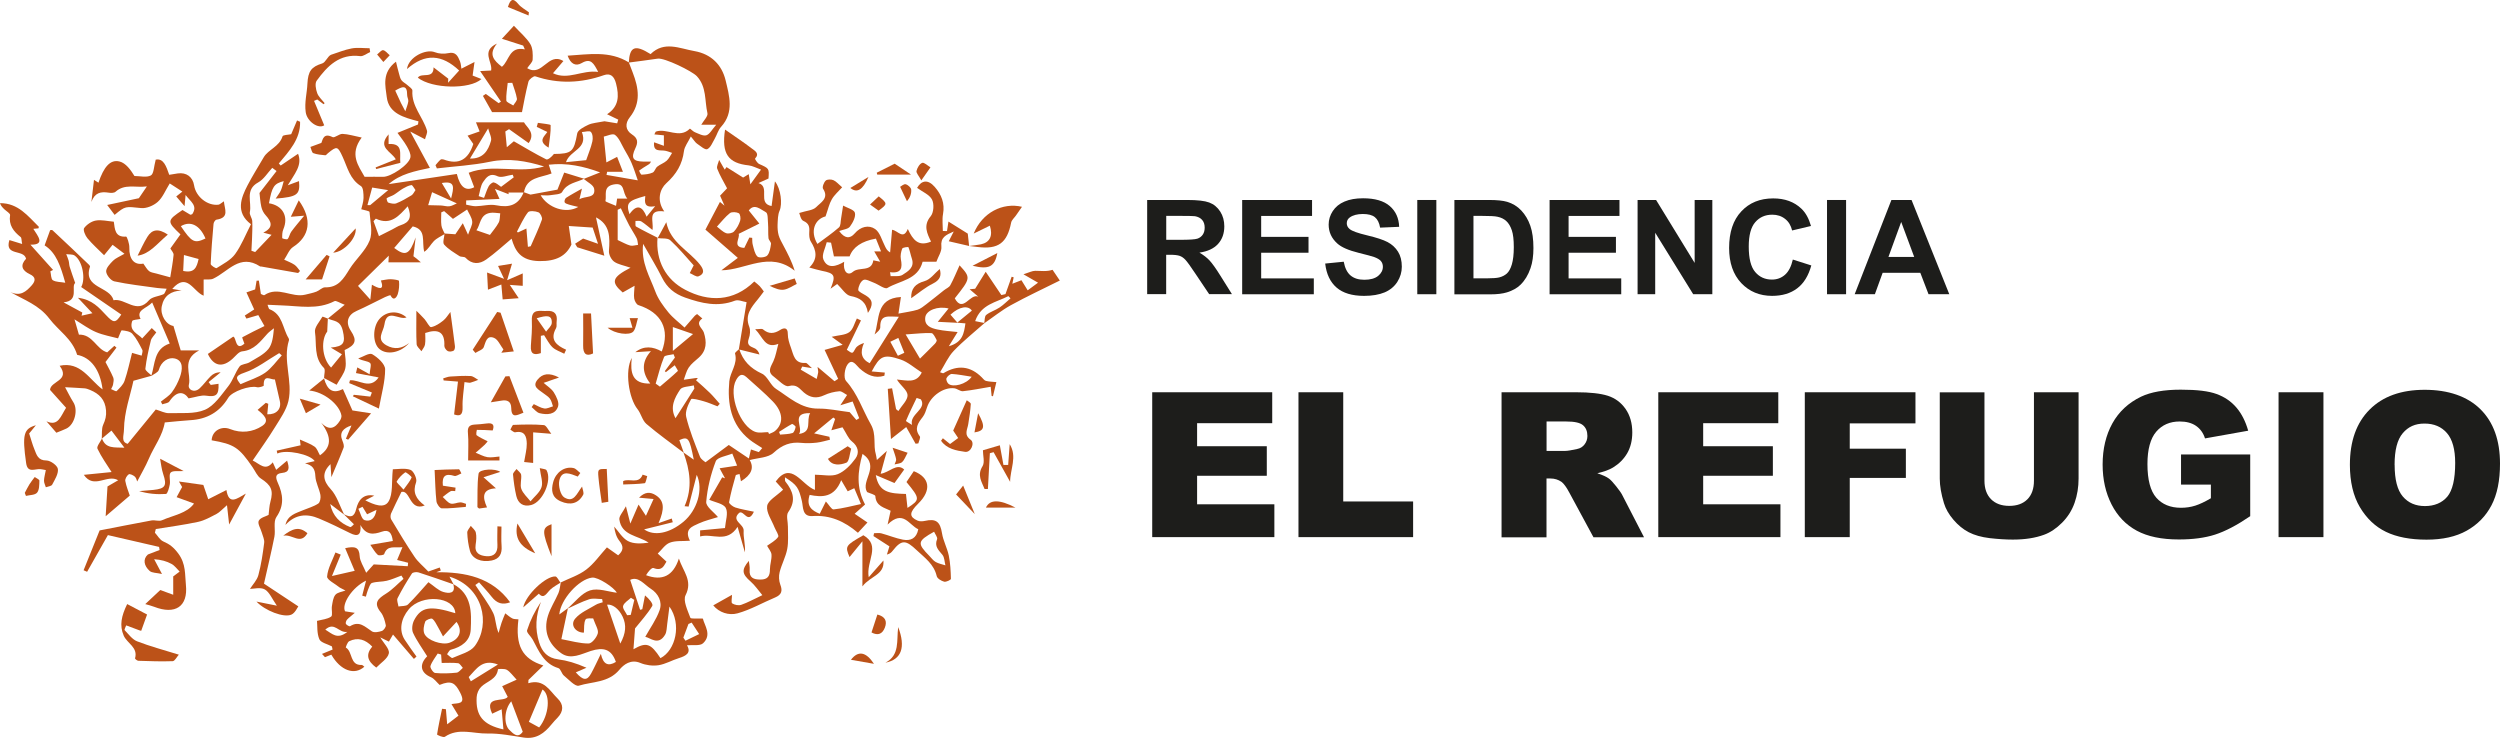 <?xml version="1.0" encoding="UTF-8"?>
<svg id="Capa_1" data-name="Capa 1" xmlns="http://www.w3.org/2000/svg" viewBox="0 0 396.04 116.9">
  <g>
    <path d="M51.91,50.49c.78-.64,1.57-1.28,2.7-2.21-.82-.3-1.37-.71-1.63-.57-2.71,1.4-5.55.76-8.35.67-.69-.02-1.37-.06-2.25-.1.15.35.18.65.31.7,2.1.81,2.06,3.02,3.02,4.58.06.09.1.24.07.33-1.03,3.22.64,6.47-.09,9.64-.34,1.46-1.3,2.8-2.11,4.12-1.09,1.78-2.31,3.47-3.55,5.3,1.13.54,2.01,1.74,3.18.29.18.39.35.77.54,1.19.58-.49,1.07-.9,1.73-1.46.39,1.18.4,1.83-.79,1.95-1.15.12-1.05.73-.67,1.58.82,1.81,1.05,3.54-.23,5.4-.52.76-.12,2.09-.32,3.13-.46,2.34-1.03,4.66-1.65,7.43,1.55,1.03,3.38,2.24,5.44,3.6-.16.2-.5,1.03-1.09,1.3-1.21.55-4.21-.63-5.54-2.06,1.11.22,2.05.41,3.23.65-.77-1.1-1.17-2.15-1.92-2.58-.68-.38-1.74-.08-2.34-.08.42-.67,1.11-1.36,1.33-2.18.45-1.67.7-3.39.92-5.11.07-.51-.22-1.07-.37-1.61-.18-.65-.71-1.44-.49-1.89.25-.51,1.15-.7,1.56-.93.09-.68.1-1.41.29-2.09.5-1.82.13-2.61-1.52-3.68-.57-.37-.88-1.16-1.3-1.77-2.15-3.15-2.91-3.66-6.49-4.28.06-1.5,1.54-2.33,2.92-1.78,1.75.7,3.59.5,5.09-.5,1.27-.85.25-1.76-.73-2.54.5-.43.9-.77,1.3-1.12.13.05.26.11.39.16-.05.55-.11,1.11-.16,1.66,1.43.07,2.28-.83,1.99-2.1-.25-1.09-.5-2.17-.78-3.42-.6.11-1.84-.97-1.77.98,0,.08-.74.34-1.07.25-1.1-.31-3.93.65-4.55,1.67-1.36,2.26-3.37,3.4-5.99,3.55-1.3.08-2.6.23-4.27.38.31-.19.22-.17.22-.13-.32,2.18-1.71,3.89-2.54,5.85-.53,1.25-1.23,2.42-1.85,3.62-.06-.13-.12-.54-.36-.77-.25-.23-.81-.49-.98-.37-.3.21-.6.73-.54,1.05.15.84.49,1.64.71,2.32-1.41,1.2-2.69,2.3-3.82,3.27.08-1.39.18-2.93.29-4.72.34-.2.95-.55,1.69-.98-1.74-1.04-3.82,1.5-5.44-.86,1.68-.17,3.12-.31,4.4-.44-.73-1.16-1.61-2.37-2.24-3.7-.16-.35.45-1.07.72-1.62.58,1.65,1.96,1.39,3.55,1.46-.77-1.02-1.38-1.82-2.05-2.71-.61.51-1.07.9-1.54,1.29.06-.75-.06-1.57.23-2.22.34-.75.52-1.39.45-2.26-.14-1.73-1.08-2.65-2.54-3.25-.27-.11-.55-.22-.83-.25-1.04-.08-2.08-.12-3.12-.18.43.79.83,1.62,1.31,2.38.79,1.22.21,3.54-1.1,4.17-.52.25-1.06.44-1.59.66-.46-.53-.95-1.1-1.57-1.81,1.88.87,2.27-.85,3.11-2.14-.71-.79-1.62-1.81-2.54-2.83.05-1.43,3.28-1.44,1.52-3.83,3.33-.72,4.67,2.15,6.8,3.75-.38-3.15-1.89-5.08-4.03-5.48-.75-2.52-2.96-3.84-4.39-5.72-1.67-2.2-3.96-2.94-6.18-4.22,1.6.72,2.49-.08,3.38-1.07.68-.77.6-1.34-.3-1.76-1.3-.61-1.55-1.44-.6-2.45-.34-1.56-3.45-.35-2.64-2.96.6.18,1.19.36,2.02.62-.12-.59-.07-.96-.23-1.09-1.13-.9-1.93-1.89-1.68-3.49.04-.25-.58-.61-.9-.91-.28-.27-.56-.54-.7-.98,2.89-.02,4.42,2.05,6.15,3.74-.03.14-.03.24-.05.25-.22.03-.43.05-.82.08.72,1.15,1.96,2.55-.46,2.51,1.16,1.29,2.38,2.65,3.59,4-.14.07-.28.15-.43.22.12.49.09,1.22.39,1.41.51.31,1.24.27,1.97.4-.74-2.64-1.43-4.76-3.27-5.92.32-.89.56-1.56.87-2.4-.03,0,.27-.09.39.01,1.94,1.8,3.85,3.63,5.77,5.46.08.08.18.22.16.3-1.17,3.46,3.16,3.08,3.72,5.32,1.86-.38,3.68,2.31,5.63,0,.48-.56,1.55-.61,2.31-.96.19-.09.26-.45.48-.86-.62-.05-1.06-.06-1.49-.12-2.27-.32-4.56-.57-6.8-1.05-.55-.12-1.25-.99-1.29-1.55-.04-.55.6-1.22,1.08-1.71.4-.41,1-.63,1.82-1.11-.79-.6-1.3-.98-1.88-1.42-.48.59-.87,1.07-1.35,1.65-.91-.91-1.85-1.74-2.64-2.69-.35-.42-.72-1.33-.52-1.61.41-.56,1.16-1.07,1.84-1.19.88-.16,1.83.09,2.86.18.17,1.14.15,2.5,1.95,2.36.14-.01.53,1.13.51,1.73-.05,1.87.79,2.82,2.22,2.55.33.45.56.91.91,1.19.3.23.75.27,1.14.38.74.21,1.48.4,2.21.6.19-1.18.42-2.36.53-3.55.03-.33-.34-.7-.51-1.02.56-.78,1.09-1.52,1.6-2.23-2.18-2.07-2.17-2.18.32-3.86.4.24.83.5,1.25.75.13-.05.28-.05.32-.13.86-1.32-.26-1.92-1.08-3-.06.68-.1,1.03-.16,1.77-.55-.64-.92-1.06-1.32-1.54.3-.24.54-.43.97-.77-.79-.51-1.47-.95-2-1.29-.69,1.11-1.11,2.22-1.9,2.92-.66.59-1.78,1.07-2.64.98-2.48-.25-2.46-.37-4.19,1.08-.39-.52-.78-1.04-1.18-1.57,1.7-.36,3.23-.69,5.02-1.07.22-.32.63-.92,1.27-1.87-1.86.23-3.51-.46-4.97.85-.23.2-.74.2-1.09.14-1.25-.2-2.2,0-2.73,1.47.13-1.15.27-2.31.41-3.5.04.03.37.23.71.45.84-2.49,1.86-3.72,3.33-3.36,1,.24,1.79,1.35,2.37,2.3.88,0,1.92.28,2.6-.09.48-.27.47-1.42.77-2.5,1.25-.25,1.67,1.06,2.14,2.4.49-.08.92-.16,1.36-.22,1.36-.19,2.37.55,2.58,1.9.28,1.78,2.09,3.25,3.84,3.06.24-.03.45-.27.88-.54.11,1.27.93,2.59-1.18,2.91-.19.03-.44.42-.46.66-.19,2.12-.36,4.24-.45,6.36,0,.22.8.73.94.65,1.03-.66,2.23-1.26,2.92-2.21,1.01-1.39,1.65-3.05,2.52-4.74-2.52-1.88-1.54-4.24-.55-6.15.78-1.5,1.71-2.98,2.58-4.47.71-1.21,2.48-1.68,2.97-3.3.07-.24.92-.24,1.37-.34.32-.75.62-1.47.93-2.18.16.07.32.14.48.21.07,2.75-1.73,4.64-3.37,6.61.1.11.2.21.3.32.9-.6,1.79-1.21,2.75-1.86.73,1.83-.59,3.21-1.63,4.99.78-.29,1.27-.47,1.78-.66.2,2.15-.27,2.5-3.7,2.77.31-.48.62-.85.81-1.26.21-.46.31-.97.47-1.51-1.56.41-1.85.87-2.34,3.51,2.19.35,3.14,2.1,2.27,4.14-.18.42-.18.93-.17,1.39,0,.06.74.26.85.14.28-.31.33-.82.58-1.16.56-.77,1.19-1.5,2.05-2.54-.71.06-1.3.11-2.12.17.39-.81.77-1.6,1.26-2.6,2.22,3.07,1.71,5.7-.89,7.38-.64.41-.95,1.33-1.42,2.02.55.26,1.14.47,1.64.81.35.24.59.65.87.98-.1.11-.2.21-.3.32-1.95-.34-3.9-.69-5.85-1.03-.06,0-.13.01-.17-.01-3.21-2.1-5.07.84-7.44,1.94-.4.19-.93.09-1.51.13v2.56c-1.63-.61-2.61-3.8-4.97-1.07.61.1,1.04.17,1.47.25-1.67.08-2.79.82-3.13,2.49-.29,1.43.71,2.96,1.85,3.13.39,1.3.76,2.54,1.15,3.87h2.92c-2.88,1.5-1.2,3.7-1.63,5.45-.19.76.84,1.37,1.72.55.63-.59,1.13-1.31,1.75-1.92.38-.37.88-.63,1.57-.61-.64.52-1.27,1.03-1.91,1.55.11.15.23.3.34.45.41-.06.82-.12,1.23-.18.07,1.81-.36,2.12-2,1.88-.76-.11-1.59.23-2.74.43-.77-1.14-1.9-1.22-3.05.49-.19.28-.74.31-1.12.45-.07-.14-.14-.28-.22-.42.59-.49,1.29-.89,1.74-1.49.54-.72.97-1.57,1.28-2.42.4-1.13.59-2.59-.82-2.93-.98-.24-2.15.44-2.53,1.81-.11.4-.78.65-1.2.97.63-1.91.39-4.31,2.93-5.15-.91-2.13-1.81-4.23-2.78-6.5-.91.98-2.59,1.17-1.84,2.6-.5.12-1.26.12-1.33.35-.54,1.61.97,2.01,1.59,2.74.56-.61,1.03-1.12,1.51-1.64.31.29.62.58.72.68-.38.55-.76.88-.86,1.29-.36,1.47-.7,2.96-.87,4.46-.04.33.65.75,1,1.12-.88.25-1.77.49-2.89.8-.5,2.35-1.46,4.91-1.5,7.71-.01,1-.51,1.97.59,2.28,1.6-1.95,3.12-3.81,4.45-5.44.79.23,1.45.6,2.09.58,1.92-.06,4.04.18,5.71-.54,1.49-.65,2.59-2.35,3.68-3.72.74-.93,1.09-2.16,1.79-3.13.28-.39,1.09-.37,1.57-.66,1.04-.64,2.24-1.19,2.99-2.1.65-.79.77-2.03.89-3.3-.35.29-.74.54-1.04.87-1.12,1.23-2.08,2.6-3.99,2.79-.53.05-1.02.7-1.48,1.13-1.63,1.52-3.05,1.23-3.96-.72,1.24-.85,2.47-1.69,4-2.73.52-.05.31,2.42,1.79,1.1-.13-.37-.39-.97-.33-1.01,1.11-.61,2.25-1.16,3.51-1.78-.17-.3-.55-.98-.98-1.73-.67.2-1.28.37-1.88.55-.09-.16-.17-.32-.26-.48.52-.33,1.03-.67,1.49-.97-.38-.84-.81-1.77-1.23-2.7.43-.15.87-.29,1.38-.47.06-.35.15-.86.23-1.38.12,0,.24-.01.36-.02.1.68.21,1.35.32,2.12.17.06.46.26.56.18,2.15-1.46,4.33.46,6.47-.07.59-.15,1.2-.26,1.77-.48.48-.18.92-.69,1.37-.68,2.11.06,2.94-1.39,3.88-2.9.98-1.57,2.52-2.86,3.18-4.52.52-1.31.09-3.01-.02-4.52-.01-.16-.75-.26-1.31-.43.1-.47.35-1.13.36-1.79,0-.64-.02-1.64-.41-1.88-1.76-1.09-2.13-2.96-2.89-4.61-.79-1.73-.91-1.77-2.36-.58-.13.11-.28.32-.4.31-.64-.07-1.31-.11-1.9-.34-.24-.1-.31-.64-.46-.98.52-.19,1.03-.38,1.74-.64.23-.6.38-1.62,1.77-.92.34.17,1.05-.53,1.58-.51.9.04,1.8.32,3.04.58-2,2.66-.51,4.49.46,6.22,1.05,0,1.99-.02,2.92,0,1.21.04,4.13-1.9,4.34-3.09.09-.53-.26-1.19-.55-1.71-.44-.77-1.01-1.47-1.5-2.16,1.21-.5,2.23-.91,3.25-1.33.02-.17.04-.34.07-.5-2.26-.6-4.71-1.21-5.02-3.84-.21-1.76-.83-3.86,1.46-5.61.19.77.32,1.34.48,1.9.1.36.18.76.4,1.05.24.31.64.49.93.76.3.27.81.59.79.87-.17,2.48,1.68,4.18,2.31,6.33.11.37-.18.85-.31,1.38-.74-.39-1.33-.7-2.34-1.22,1.16,2.16,2.12,3.92,3.11,5.76-2.36.51-4.69.95-6.53,2.57,3.61-.54,7.22-1.07,10.8-1.61q.76,3.14,2.75,2.1c-.27-.7-.54-1.43-.87-2.29,3.8-1.47,8,.18,11.94-1-2.82-.87-5.58-1.36-8.55-.75-2.76.58-5.62.72-8.43,1.06-.07-.17-.15-.34-.22-.51.26-.3.5-.62.8-.88.1-.09.35-.07.5-.02,2.38.9,3.9.02,4.69-2.46-.22-.32-.53-.78-.91-1.32.66-.23,1.25-.44,1.91-.67-.15-.38-.29-.73-.58-1.44h7.61c.41.78,1.89,1.66.74,3.29-1.06-.75-2.09-1.48-3.11-2.21l-.59.37c.07.69.13,1.39.24,2.49.62-.53.87-.75,1.11-.94,1.7.97,3.37,1.99,5.12,2.86.27.14.88-.4,1.23-.85,2.85-.02,3.17-.36,3.69-3.25.1-.55,1.09-1.05,1.76-1.37.64-.3,1.41-.33,2.56-.56.33.05,1.17.19,2.01.33.06-.2.11-.39.17-.59-.53-.26-1.07-.51-1.77-.85,1.9-1.24,1.92-2.92,1.42-4.87-.3-1.17-.89-1.68-1.93-1.32-3.61,1.27-7.2,1.41-10.86.18-.25-.09-.99.48-1.09.85-.45,1.74-.76,3.51-1.02,4.82h-4.74c-.33-.59-.89-1.58-1.45-2.57.15-.1.31-.21.46-.31.68.49,1.35.97,2.03,1.46l.37-.24c-1.05-1.53-2.09-3.07-3.3-4.84.75-.04,1.17-.06,1.74-.09.28-1.35-1.66-3.06.93-4.27-1.41,1.74-.5,2.68.78,3.68,1.17-.94,1.13-3.29,3.63-2.76-.09-.2-.17-.4-.26-.6-1-.32-2-.64-3.37-1.08.77-.83,1.43-1.55,1.9-2.06,1.02,1.1,1.99,1.9,2.6,2.9.4.66.41,1.64.37,2.46-.02.43-.52.84-.86,1.36,2.42,1.47,3.26-2.62,5.73-1.13-.51.6-1.02,1.2-1.65,1.93,2.39,1.15,4.59-.55,7.16-.21-.71-1.37-1.16-2.24-2.61-1.4-.96.56-1.76.14-2.23-1.17,3.39-.21,6.66-.82,9.7,1.07.21.54.42,1.08.62,1.62.94,2.43,1.33,4.81-.48,7.08-.75.94-.73,2.01.36,2.71.96.62.97,1.27.53,2.19-.74,1.55-.39,2.08,1.29,2.11.4,0,.79,0,1.19,0-.18.39-.39.46-.57.57-.45.27-.9.55-1.32.86-.02.02.27.65.4.64.59-.03,1.22-.09,1.75-.33.32-.14.43-.7.73-.94.45-.36,1.05-.55,1.49-.94.37-.33.58-.82.86-1.24-.36-.12-.72-.27-1.1-.34-.77-.15-1.93.27-1.75-1.34.54.2.99.36,1.55.56v-1.66c-.49-.05-.94-.09-1.51-.15.18-.34.19-.42.23-.44,1.75-.62,3.72,1.21,5.4-.47.04-.04.49.45.8.57.59.23,1.31.64,1.81.48.54-.18.9-.92,1.56-1.67h-2.37c.38-.66,1.09-1.34.98-1.82-.46-1.97-.1-4.17-1.68-5.87-.76-.81-5.13-2.95-6.21-2.78-1.52.23-3.05.42-4.57.62.14-2.55.98-2.89,3.45-1.34,2.17-2.13,4.58-.89,6.94-.48,2.68.47,4.36,2.19,4.95,4.65.58,2.43,1.37,5.05-.71,7.34-.47.51-.66,1.27-1.02,1.9-.35.6-.64,1.4-1.18,1.65-.34.16-1.09-.51-1.62-.87-.27-.18-.44-.5-.98-1.14-.45.92-1,1.59-1.09,2.31-.27,2.11-1.19,3.64-2.81,5.11-.99.9-1.57,2.69-.31,4.45-2.78-.35-1.62,1.57-1.87,2.94-.66-.51-1.19-.99-1.78-1.36-.23-.14-.6-.05-.91-.07.02.3-.07.79.08.88,1.12.64,2.29,1.2,3.44,1.79l-.03-.03c-.3,3.69,1.32,6.65,4.38,8.26,3.69,1.94,7.62,1.95,10.95-1.31.35.3.63.49.85.73.23.25.42.53.66.85-.33.44-.63.86-.96,1.26-1.03,1.26-2.08,2.47-1.35,4.33.21.54.14,1.3-.07,1.87-.34.94.09,1.21.84,1.51.42.16.74.57.85,1.02-1.09-.27-2.18-.54-3.27-.81.39-2.4.79-4.8,1.23-7.48-.59-.09-1.32-.44-1.84-.24-2.74,1.05-5.28.43-7.9-.49-1.7-.6-2.86-1.57-3.66-3.17-.87-1.73-1.89-3.38-2.99-5.34-.36,2.96,1.06,5.2,1.93,7.55.44,1.19,1.25,2.29,2.06,3.29.74.91,1.71,1.62,2.57,2.42.54-.62,1.07-1.24,1.61-1.85.07-.08.17-.14.38-.29.26.22.54.46.83.7-1.22.87.02,1.52.24,2.23.47,1.5.46,2.84-.8,3.97-.56.5-1.19.97-1.6,1.58-.38.56-.53,1.28-.78,1.93.63-.09,1.26-.18,1.89-.27.11-.02.23,0,.34,0-.1.12-.19.23-.29.35.74.66,1.5,1.31,2.2,2,.55.54,1.04,1.15,1.56,1.73-.12.13-.24.27-.36.4-.73-.28-1.45-.6-2.2-.81-.67-.19-1.87-.52-1.98-.32-.46.84-.98,1.95-.78,2.79.52,2.16,1.37,4.24,2.18,6.31.17.44.72.74.88.89,1.41-1.05,2.59-1.93,3.69-2.74,1,.67,2.01,1.35,3.18,2.14.17-.72.25-1.07.33-1.43.47.16.86.29,1.25.42.18-.21.36-.42.54-.64-.67-.44-1.37-.83-1.99-1.32-3-2.4-3.55-5.73-3.23-9.25.13-1.47,1.37-2.75.91-4.41-.04-.16.43-.47.66-.71.59,1.85,1.76,3.06,3.58,3.89.93.42,1.35,1.85,2.26,2.43,2.08,1.33,3.95,3.16,6.74,3.12,1.53-.02,3.06.33,4.92.56.13.16.59.7,1.06,1.24.15-.09.3-.18.45-.28-.33-.85-.67-1.71-1.04-2.65-.59.18-1.05.33-1.95.6.46-.7.71-1.07,1.07-1.63-.4-.2-.83-.62-1.23-.59-.81.07-1.66.28-2.4.63-1.21.57-2.22.4-3.21-.43-.68-.57-1.11-1.39-2.42-1.02-.61.17-1.61-.95-2.39-1.53-1.05-.78-.41-1.56-.02-2.42.37-.82.51-1.74.78-2.74-2.13.83-2.42-1.08-3.67-2.32.66,0,1.06-.12,1.23.02.93.79,1.77.71,2.76.08.49-.31,1.2-.47,1.18.66,0,.73.24,1.48.5,2.18.41,1.12.54,2.54,2.32,2.4.23-.02.49.39,1.01.83-.76-.12-1.16-.19-1.55-.25-.08.16-.16.32-.23.49.84.49,1.68.98,2.52,1.47.08-.34.19-.67.24-1.02.03-.2-.04-.42-.1-.89,1.03.86,1.86,1.57,2.69,2.27l.58-.38c-.68-1.46-1.37-2.92-2.15-4.58.7-.2,1.65-.47,2.86-.81-.71-.52-1.09-.8-1.74-1.27,1.14-.27,2.16-.26,2.8-.74.6-.45.81-1.42,1.19-2.16.22.1.44.21.65.31-.74,1.55-1.49,3.09-2.24,4.65.95.68.89.64,1.38-.22.24-.41.76-.66,1.34-.86-.66,1.49-.43,2.55.9,3.21,1.49-2.38,2.98-4.75,4.62-7.36-1.59,0-3-.48-2.94,1.66.01.4-.51.81-.9,1.14.82-2.33.13-5.72,4.17-5.93-.15,1-.29,1.94-.39,2.63,1.26-.25,2.17-.35,3.03-.62.51-.16.95-.54,1.39-.87.94-.72,1.86-1.47,2.79-2.21.34-.27.81-.45,1-.79.53-.97.94-1.99,1.47-3.16,1.8,1.97,1.79,2.02-.76,5.23,1.32,2.42,2.42-.87,3.73-.26-.41-.35-.83-.71-1.38-1.18.53-.05.93-.08.88-.08.63-1.02,1.12-1.8,1.67-2.69.94,1.39,1.71,2.54,2.48,3.69.22-.05.43-.1.65-.15.33-.92.66-1.83.98-2.75.11.03.21.06.32.09-.06.28-.11.57-.21,1.02.55-.21,1-.39,1.44-.56.31.5.62.99.99,1.6.54-.4,1.02-.75,1.64-1.21-.73-.42-1.27-.73-2.31-1.33.89-.28,1.38-.55,1.87-.55.9,0,1.81.15,2.74-.16.43.63.86,1.27,1.15,1.7-2.56,1.28-5.2,2.5-7.74,3.9-1.49.82-2.83,1.91-4.24,2.88.1-.46.04-1.11.32-1.33.62-.5,1.45-.73,2.12-1.18.62-.41,1.15-.96,1.73-1.45-.11-.12-.23-.23-.34-.35-1.92.99-4.34,1.28-5.26,3.96.54.11,1.01.21,1.49.3-1.64,1.46-3.37,2.83-4.88,4.41-.9.94-1.44,2.22-2.17,3.39.32.1.46.19.53.15q3.38-2.05,6.09.67c.2.2.4.49.65.55.53.13,1.1.14,1.65.19-.18.75-.36,1.5-.54,2.24-.07-.01-.14-.03-.21-.04-.05-.49-.1-.98-.15-1.46-1.51.25-2.95.55-4.39.7-.43.05-.9-.4-1.37-.46-1.71-.22-3.75,1.24-4.31,2.98-.18.55-.36,1.13-.7,1.57-.74.96-1.39,1.83-.46,3.06.15.2-.14.74-.23,1.12-.15.02-.3.04-.44.05-.46-.82-.91-1.64-1.48-2.64-.86.68-1.67,1.31-2.42,1.9-.17-2.74-.34-5.34-.5-7.95.23-.03.45-.06.68-.09.21,1.1.42,2.2.63,3.3.12.1.24.2.36.3.53-.85,1.51-1.73,1.46-2.54-.05-.79-1.15-1.53-1.69-2.45,1.55.12,3.07.67,3.94-1.11-1.16-.73-2.17-1.66-3.36-2.06-2.7-.91-3.26-.57-4.57,1.89.65.06,1.37.12,2.08.18-.02.17-.05.33-.07.5-1.53.48-2.77-.12-3.94-1.17-.53-.48-1.15-1.64-1.9-.61-.46.63-.65,2.14-.24,2.6,1.84,2.03,2.62,4.58,3.92,6.86.95,1.66.34,3.27.82,4.83.06.2.07.41.15.84.5-.46.86-.78,1.58-1.44-.39,1.45-.68,2.5-.98,3.62,1.39-.18,2.54-1.78,3.73-.67-.63.87-1.13,1.58-1.54,2.14-.77-.33-1.74-.74-2.96-1.26.49,2.76,2.16,2.92,4.78,2.99.08.71.16,1.44.24,2.21,2.02-1.3,2.01-1.46-.16-4.1.38-.57.76-1.14,1.16-1.72,2.55,1,2.85,3.03.7,5.14-1.43,1.41-1.47,2.09-.09,2.7.32.14.77.12,1.13.04,1.79-.41,2.44.13,2.73,1.96.19,1.2.82,2.32,1.07,3.52.25,1.21.31,2.46.34,3.7,0,.16-.76.53-1.07.45-.45-.12-1.09-.5-1.18-.89-.44-1.88-1.86-2.87-3.16-4.09-1.7-1.61-2.37-1.76-3.8.06-.2.26-.42.5-.93.62.15-.48.29-.96.4-1.3-.87-.56-1.7-1.1-2.53-1.63.03-.15.06-.3.09-.45.39,0,.8-.08,1.16.02,1.15.31,2.26.78,3.42,1,1.2.23,2.15-.18,2.43-1.65-1.46-.64-2.38-3.18-4.86-.74.21-.95.33-1.5.48-2.19-.96-.49-2.33-.7-2.42-2.31-.01-.24-.84-.43-1.31-.65-1.08-1.79,2.16-4.05-.72-6.05-.79,2.82-1.01,5.37.4,8.02-.5.44-1.07.96-1.65,1.47.62.42,1.23.84,2.03,1.38-.39.42-.9.98-1.51,1.63-2.13-1.83-4.44-2.84-7.21-2.65-1.65.11-1.44-1.43-1.67-2.38-.5-2.08-.72-2.52-2.68-3.76.02.28-.03.54.07.67,1.21,1.52,1.74,3.01.45,4.85-.37.52-.04,1.52-.05,2.3-.01,1.19.11,2.4-.11,3.55-.24,1.25-.89,2.41-1.2,3.65-.16.62-.12,1.38.1,1.97.4,1.03.19,1.62-.82,2.05-1.99.83-3.89,1.94-5.95,2.51-1.39.38-2.92-.13-3.85-1.26,1.03-.58,1.96-1.1,2.97-1.67,0,.54-.16,1.21.03,1.35.37.25,1.02.38,1.44.23,1.01-.35,1.96-.88,3.34-1.53-.64-.76-1.18-1.57-1.88-2.18-1.33-1.16-1.47-1.81-.26-3.25.06.56.17.98.13,1.39-.11,1.3.63,1.57,1.71,1.57,1.13,0,1.51-.53,1.5-1.61,0-.78.3-1.57.25-2.34-.03-.48-.46-.94-.7-1.4.55-.41,1.32-.79,1.75-1.4.18-.25-.37-1.01-.58-1.54-.44-1.13-1.32-2.33-1.16-3.37.14-.88,1.49-1.58,2.53-2.58-.26-.29-.68-.75-1.17-1.3,2.48-3.34,4.07.53,6.21,1.34v-2.41c1.27,0,2.6.33,3.62-.09,1.1-.45,2.08-1.48,2.8-2.47.65-.89.45-1.92-.58-2.73-.56-.45-.85-1.25-1.47-2.22-.35.09-1.03.27-1.77.47.19-.57.39-1.18.6-1.79-.1-.08-.19-.16-.29-.23-.9.74-1.8,1.48-3.04,2.51,1.17.26,1.79.4,2.42.54.03.16.06.31.09.47-.7.16-1.38.38-2.09.46-.79.09-1.61.12-2.4.04-1.75-.19-3.07.3-4.43,1.56-.87.81-2.49.8-3.79,1.16q1.09,1.86-1.39,3.36c-.07-.39-.14-.73-.22-1.15-.22.07-.58.1-.61.22-.4,1.4-.79,2.81-1.05,4.24-.04.22.59.71.98.84.91.29,1.86.43,2.95.67-.95,2.05-1.57-.29-2.32.17-1.37,1.25.76,1.76.7,2.84-.07,1.1.3,2.23.2,3.43-.34-1.2-.69-2.4-1.16-4.04-1.73,2.68-3.97.98-5.94,1.52v-.96c1.32-.12,2.58-.24,3.94-.37.09-1.12.55-2.38.13-3.18-.36-.7-1.71-.89-2.62-1.3.69-1.19,1.37-2.38,2.05-3.56.15.05.3.11.45.16-.24-.44-.48-.89-.86-1.59.89-.14,1.68-.26,2.77-.42-.26-.64-.51-1.27-.76-1.91-.91.39-2.37.58-2.62,1.22-.79,2.05-1.33,4.25-1.51,6.43-.06.76,1.21,1.62,1.86,2.41-.95.31-2.04.55-3.04,1.01-1,.47-2.36.86-1.4,2.74-1.22.09-2.3-.04-3.2.31-.74.28-1.27,1.13-1.9,1.72.42.39.85.79,1.38,1.28-.35.47-.58,1.59-2.05,1.01-.27-.11-.86.58-1.18,1.14,2.54.94,4.29.15,5.2-2.64.64,2.01,2.24,3.49,1.06,5.8-.44.86.33,2.41.75,3.57.08.23,1.14.09,1.99.14.24,1.09,1.47,2.56.03,3.91-.5.46-1.65.23-2.55.32.71,1.19-.12,1.67-1.27,2.03-1.1.34-2.14.96-3.25,1.13-.92.14-2,0-2.86-.36-1.52-.64-2.64.26-3.33,1.08-1.73,2.07-4.25,1.85-6.42,2.52-.58.18-1.61-.98-2.37-1.6-.37-.31-.5-1.06-.87-1.18-2.31-.69-3.08-2.68-4.07-4.52-.28-.52-1.01-1.12-.89-1.48.5-1.57,1.24-3.06,2.2-4.49-.83,2.15-.97,4.25-.29,6.42.48,1.53,1.34,2.46,3.01,2.68,1.41.18,2.79.59,4.49,1.33-.57.25-1.14.5-1.69.73,1.17,1.34,1.79,1.33,2.41.21.51-.92.94-1.88,1.56-3.14.37,1.69,1.17,2.02,2.38,1.28-.71-2.05-1.98-2.37-3.97-1.74-1.46.46-3.16,1.45-4.69.36-2.02-1.43-2.86-3.51-2.1-5.94.39-1.25,1.14-2.38,1.66-3.59.22-.53.26-1.14.37-1.71l-.05.05c1.37-.67,2.89-1.15,4.08-2.06,1.24-.94,2.16-2.29,3.28-3.52.69.49,1.19.84,1.78,1.26.82-.73.93-1.38.18-2.31-.5-.62-.71-1.49-.81-2.24.71.79,1.3,1.82,2.18,2.29.9.48,2.1.41,3.28.26-1.69-1.17-4.28-1.09-4.64-3.68-.07-.53.56-1.16,1.04-2.09.27,1.06.44,1.7.7,2.74.49-1.14.84-1.94,1.3-3.01.48.74.79,1.21,1.17,1.78.42-.93.77-1.7,1.21-2.66-.7-.06-1.39-.12-2.3-.21.91-.93,1.77-.97,2.68-.37,1.3.86,1.41,2.09.41,4.4.75-.26,1.42-.5,2.09-.73l.16.59c-1.54.39-3.09.77-4.54,1.13,1.57,1.1,3.98.67,6.24-1.21,2.16-1.8,3.18-5.12,2.1-7.43-.46,1.79-.87,3.41-1.29,5.03-.21-.02-.43-.04-.64-.06,1.29-2.92.85-5.74-.18-8.52.54.38,1.08.76,1.64,1.15-.69-3.48-.89-3.72-2.29-3.1.24.68.47,1.34.71,2.01-1.99-1.51-4.04-2.96-5.93-4.58-.65-.56-.84-1.63-1.4-2.33-1.4-1.74-2.04-6.12-.91-8.12-.28,2.32.06,4.15,2.93,4.06q-2.09-2.7.1-5.13c-.99.06-1.73.11-2.47.16,1.36-1.07,2.78-.91,4.19-.11,1.34-3.53-.05-6.17-3.71-7.35-.31-.1-.6-.67-.66-1.05-.09-.59.03-1.22.06-2.01-.73.41-1.31.74-1.88,1.06-1.9-1.64-1.74-2.38,1.24-3.92-1.13-.39-1.99-.52-2.61-.97-.45-.33-.85-1.13-.81-1.68.16-2.17.22-4.21-2.12-5.36-.05-.02-.11,0,.06,0,.41,1.88.83,3.82,1.33,6.11-1.7-.53-3-.94-4.29-1.34-.11-.19-.23-.37-.34-.56.5-.32.99-.64,1.27-.82.83.29,1.47.52,2.36.83-.4-1.22-.67-2.05-.85-2.57-1.19-.08-2.28-.15-3.78-.25.11.79.23,1.64.42,2.94-.84,1.76-2.33,2.66-5.08,2.62-2.97-.04-3.85-1.63-4.4-3.55-1.38,1.15-2.63,2.31-4.01,3.29-1.08.77-2.25.83-3.29-.27-.19-.2-.69-.09-.96-.26-.85-.56-1.77-1.08-2.43-1.83-.28-.32.03-1.15.07-1.75.67.05,1.34.09,1.71.12.51-.75.85-1.25,1.18-1.75.2.43.4.87.83,1.82.32-.94.72-1.54.66-2.09-.06-.65-.52-1.27-.81-1.9-.73.48-1.46.97-2.24,1.48-.34-.3-.87-.77-1.4-1.23-.15.07-.3.13-.45.2,0,.69-.07,1.39.02,2.07.06.47.35.9.54,1.35-.59.37-1.28.66-1.75,1.15-.51.52-.82,1.24-1.51,1.68-.43-1.68.41-3.51-1.82-4.03-.94,1.1-1.94,2.26-2.94,3.42,1.81,1.38,2.44,1.04,3.4-1.67-.11.95-.22,1.9-.35,2.98.09.07.32.23.54.41.17.13.32.28.63.55h-5.13c0-.05.02-.41.05-1.05-1.7,1.67-3.23,3.17-4.87,4.79.62.69,1.16,1.29,1.95,2.17.11-1,.17-1.56.25-2.36,1.03.58,2.04,1.04,1.43-.67.56-.08,1.05-.21,1.54-.2.46.01,1.31.13,1.32.27.07.7.01,1.45-.2,2.11-.08.25-.58,1.31-1.15.16-.02-.04-.58.15-.86.29-1.5.72-2.96,1.51-4.48,2.18-1.44.63-1.83,1.82-.93,3.18.99,1.5.78,2.22-.99,3.03.05.93.3,1.95.11,2.88-.18.85-.82,1.61-1.38,2.62-.67-.36-1.35-.72-2.03-1.09,0,0,.04.03.04.03,0-.55.25-1.34-.03-1.61-1.63-1.63-1.12-3.77-1.41-5.68-.11-.74.72-1.63,1.18-2.43.03-.05.56.19.86.3-.02.53-.05,1.06-.1,2.06-.96,1.2-.93,4.12.61,5.7.56-.69,1.1-1.35,1.72-2.11-.67-.4-1.07-.64-1.77-1.06,2.1-.18,2.35-.78,1.9-2.69-.41-1.75-1.53-1.44-2.42-1.95ZM151.69,51.14c-1.01-.05-2.02-.1-3.13-.16.63-.78,1.13-1.4,1.71-2.11-1.71-.43-3.54.29-3.69,1.38-.19,1.36.92,1.74,1.94,1.95,1.02.22,2.07.27,3.18.4-.45.72-.81,1.31-1.39,2.25,2.23-.63,2.39-2.08,2.63-3.62-.45-.04-.87-.07-1.31-.11.77-.63,1.54-1.26,2.33-1.91-.57-.84-1.96-.69-3.39.64.37.43.74.86,1.12,1.29ZM89.91,96.4c1.17-1,2.2-2.43,3.56-2.87,1.29-.41,2.91.21,4.24.37-.39-.81-2.97-2.51-3.91-2.4-2.11.25-5,3.47-5.2,5.84.47-.34.92-.67,1.37-1-.33,1.56-.66,3.13-1.04,4.91,1.53.28,2.93.7,4.32.69.51,0,1.28-.96,1.45-1.6.15-.57-.37-1.32-.73-2.37-.17.02-1.07-.11-1.21.17-.3.58-.2,1.36-.26,2.08-1.29.02-2.24-1.21-1.38-2.22.82-.97,2.15-1.51,3.28-2.2.32-.2.72-.26,1.08-.39-.03-.17-.06-.34-.09-.51-.69,0-1.44-.17-2.07.04-1.17.38-2.28.97-3.41,1.48ZM82.97,30.44c.5.18,1,.36,1.07.39,1.62-.3,2.89-.54,4.27-.79.31-.77.68-1.71,1.07-2.7,1.16.36,2.16.66,3.15.97-1.2.62-2.69.66-3.48,2.11-.21.39-1.22.39-1.88.5-.45.07-.93.01-1.52.01,1.15,2.01,4.02,2.99,5.96,1.85-.69-.17-1.09-.24-1.48-.37-.25-.08-.6-.18-.68-.36-.08-.18.06-.6.23-.71.77-.5,1.59-.93,2.51-1.46-.15.62-.27,1.16-.4,1.7.87-.59,2.63-.08,2.33-1.69-.11-.6-1.07-1.04-1.65-1.55.87-.34,1.73-.69,2.6-1.03-2.62-.97-5.26-1.55-8.14-1.22.21.64.32.99.45,1.39-1.74.68-3.98.56-4.38,3.02h-2.45c.01.09.02.18.03.27-.63-.25-1.26-.49-2.17-.84.32.71.48,1.06.72,1.58-1.83.08-3.56.16-5.28.24,0,.22,0,.45-.01.67.51.09,1.01.25,1.52.25,1.09-.02,2.22-.36,3.26-.15,2.06.42,3.53-.03,4.34-2.06ZM121.69,68.46l.14.29c.32-.15.68-.25.94-.47,1.39-1.17,1.32-2.95-.33-4.67-1.32-1.37-2.79-2.59-4.2-3.88-.79-.72-1.25-.19-1.62.46-1.28,2.26.62,7.43,3.08,8.24.6.2,1.32.03,1.99.03ZM18.7,53.6c-1.04-.28-2.34-.5-3.51-1-1.11-.47-2.1-1.22-3.39-2.01.34,1.17.55,1.9.7,2.42,2.21-.07,2.75,2.31,4.48,2.81.37-.34.75-.69,1.14-1.04.11.1.22.2.33.29-.55.72-1.1,1.43-1.74,2.28.36.71.85,1.56,1.23,2.46.13.31.04.74-.03,1.1-.04.25-.2.49-.31.73.3.12.78.41.87.32.49-.49,1.05-1.01,1.26-1.63.5-1.45.81-2.97,1.19-4.43.53.15,1.03.3,1.52.44.04-.31.22-.69.1-.92-.46-.89-.92-1.81-1.57-2.54-.35-.39-1.09-.49-1.67-.55-.13-.01-.33.68-.6,1.27ZM99.83,91.86c.6,1.82,1.08,3.28,1.57,4.74.12-.03.23-.06.35-.09.14-.73.29-1.46.43-2.19.65.53,1.34,1.36,1.15,1.67-.78,1.29-1.83,2.43-2.73,3.56-.08,1.05-.16,2.15-.25,3.3,2.06-1.18,2.73-.94,4.28,1.41,2.42-1.25,3.38-5.39,1.42-8.17-.15,1.21-.24,1.98-.35,2.74-.09.58-.06,1.24-.34,1.72-1.07,1.8-2.34.47-3.14.33.76-1.37,1.74-2.71,2.27-4.21.48-1.33-.22-2.66-1.39-3.4-1.04-.66-1.98-2.04-3.27-1.41ZM10.11,47.92c.98.53,1.96,1.06,2.93,1.59l-.12.5c.47-.11.94-.21,1.72-.39-.79-.84-1.38-1.47-2.3-2.45,2.26.27,3.36,1.58,4.45,2.74,1.19,1.27,1.5,1.33,2.42-.08-2.12-1.45-4.23-2.9-6.35-4.36.72-1.22.25-4.1-1.04-4.99-.33-.23-.88-.15-1.33-.22.13.34.28.67.38,1.02.09.32.07.67.17.99.24.78.52,1.55.87,2.56-.7.54.69,2.8-1.8,3.06ZM43.82,27.1c-.23-.17-.46-.34-.69-.51-.74.79-1.34,1.82-2.23,2.31-2.14,1.17-.99,3.12-1.32,4.7-.09.42.35.94.38,1.42.05.98-.01,1.97-.04,2.95-.02.58-.06,1.17-.09,1.75.2.07.4.14.59.21.83-.87,1.66-1.74,2.6-2.73-.54-.15-.84-.23-1.31-.35,1.71-.84,1.27-1.76.35-2.78-.32-.35-.56-.84-.66-1.3-.18-.8-.22-1.63-.29-2.2.93-1.19,1.82-2.33,2.7-3.47ZM133.26,76.07c-1.09,2.78-3.04,2.73-5,2.33-.57,1.76.31,2.48,1.6,2.99.36-.73.68-1.38.97-1.95.48.51.9,1.3,1.23,1.26,1.44-.15,2.86-.54,4.33-.85-.41-.96-.71-1.69-1.06-2.51-.35.17-.74.35-1.04.49-.3-.51-.57-.97-1.03-1.76ZM101.04,28.58c-.3-.86-.6-1.85-1.01-2.8-.32-.75-.75-1.45-1.15-2.16-.45-.78-.78-1.73-1.45-2.25-.36-.28-1.3.18-1.78.27.14,1.43.26,2.63.41,4.09.56-.29,1.1-.57,1.7-.88.29.76.59,1.52.92,2.37h-2.5c-.03.16-.07.33-.1.49,1.61.28,3.22.56,4.96.86ZM143.47,52.98c.87,1.47,1.57,2.65,2.27,3.83.79-.78,1.59-1.56,2.36-2.35.15-.15.34-.47.28-.59-.22-.41-.52-1.08-.82-1.1-1.16-.06-2.34.1-4.09.21ZM97.86,38.03c.75.34,1.34.69,1.97.87.38.1.83-.07,1.25-.11-.07-.36-.07-.75-.23-1.06-.35-.69-.8-1.33-1.17-2.02-.47-.89-.89-1.81-1.33-2.72-.17.08-.33.16-.5.24v4.8ZM83.64,39.1c.14-.03.29-.06.43-.09.61-1.4,1.27-2.78,1.78-4.22.11-.3-.25-1.04-.56-1.16-.49-.2-1.43-.28-1.65,0-.71.91-1.18,2.02-1.74,3.05,0,.01.07.08.14.15.42-.2.86-.4,1.35-.63.09,1.07.16,1.99.24,2.91ZM59.54,34.64l-.37.39c.29.79.58,1.59.86,2.38.71-.36,1.42-.72,2.14-1.08.44-.22.86-.52,1.32-.66,1.42-.45,1.79-1.3,1.1-2.99-1.36,1.48-2.67,3.1-5.05,1.96ZM147.98,84.23c-2.67,1.49-2.72,1.83-.74,3.85.32.33.6.73.99.95.47.26,1.02.36,1.54.53-.15-.56-.14-1.25-.47-1.66-.61-.75-1.31-1.34-.85-2.48.11-.28-.29-.77-.47-1.18ZM38.09,60.87c1.47-.66,2.81-1.06,3.91-1.82,1.02-.71,1.77-1.82,2.64-2.75-.14-.12-.27-.24-.41-.36-1.82,1.06-3.54,2.44-5.49,3.09-1.66.55-1.3.97-.64,1.83ZM89.67,25.69c1.21-.12,2.24-.22,3.19-.32.35-1.03.76-1.98.98-2.97.11-.48.06-1.19-.24-1.5-.23-.24-.94,0-1.42.02,1.02,2.7-1.89,2.84-2.52,4.77ZM77.61,37.22c.46-.63,1.01-1.25,1.39-1.96.22-.41.17-.97.24-1.47-.55-.03-1.11-.16-1.63-.06-1.62.29-1.49,1.9-2.14,2.75.78.27,1.48.51,2.15.74ZM106.91,56.63l-.21-.52c-.52.14-1.38.14-1.5.44-.56,1.36-.91,2.8-1.33,4.22.22.16.44.32.67.48.96-.82,1.93-1.62,2.84-2.48.06-.06-.31-.58-.49-.91-.56.44-.99.77-1.41,1.1-.05-.06-.11-.11-.16-.17l1.6-2.15ZM110,61.57c-.03-.17-.06-.35-.09-.52-.74.2-1.84.17-2.16.65-.88,1.32-1.68,2.83-.74,4.55,1.03-1.62,2.01-3.15,2.98-4.68ZM98.27,101.94c.89-1.62.98-2.93.38-4.22-.65-1.39-1.72-2.04-2.48-1.93.64,1.89,1.3,3.81,2.09,6.15ZM81.38,28.08c-.05-.13-.11-.27-.16-.4-.81.1-1.78.54-2.4.24-1.25-.6-1.8.22-2.27.89-.44.62-.5,1.5-.72,2.26.28.09.57.18.85.28.24-.62.43-1.27.74-1.85.15-.28.59-.65.81-.6.42.09.77.45,1.15.7.7-.53,1.35-1.02,2.01-1.51ZM99.38,31.46c-.88-1.01-.26-2.62-2.2-2.23-1.7.34-1.05,1.69-1.27,2.62-.03.11,1.09.5,1.68.76.05-.35.1-.69.17-1.15h1.62ZM74.45,25.12c2.11.05,2.89-1.27,3.33-2.81.15-.52-.25-1.2-.45-1.97-1.08,1.8-1.94,3.22-2.88,4.78ZM32.55,37.78c-.89-2.11-2.37-2.86-3.9-1.95,1.73,2.57,2.16,2.78,3.9,1.95ZM103.8,32.66c-1.87.35-1.65-.72-1.58-1.61-2.75.75-3.08,1.1-2.5,2.88,1.15-1.65,2.05-1.28,2.71.4.39-.48.71-.87,1.37-1.68ZM65.81,30.1c-.24-.32-.48-.81-.63-.78-.47.07-.92.31-1.34.55-.5.29-.94.68-1.43.98-.36.22-.8.32-1.15.55-.06.04.09.64.24.69.4.13.92.26,1.28.12.84-.33,1.63-.8,2.41-1.27.26-.16.4-.51.63-.83ZM106.59,51.81v3.78c1.32-1.1,2.17-1.82,3.2-2.67-1.39-.48-2.2-.77-3.2-1.11ZM68.45,30.44c-.18.61-.4,1.34-.62,2.06.67.02,1.34.02,2.01.05.45.02.91.18,1.35.13.41-.05.8-.3,1.18-.46-1.33-.6-2.48-1.13-3.93-1.78ZM153.93,59.68c-1.17-.18-2.15-.38-3.14-.44-.28-.01-.71.37-.85.67-.1.21.09.69.3.88.71.62,2.82.12,3.69-1.11ZM31.46,41.03c-.8-.22-1.56-.42-2.32-.63-.04.85-.08,1.7-.12,2.52,1.77.39,2.15-.54,2.44-1.89ZM145.88,63.26c-.22-.07-.45-.15-.67-.22-.58,1.21-1.18,2.41-1.69,3.64-.03.06.63.41.96.63-.46-1.71,2.41-2.47,1.4-4.05ZM62.61,14.35c.35.77.62,1.37.91,1.97.22.44.46.88.69,1.31.16-.52.39-1.03.47-1.56.05-.31-.18-.66-.18-.99.02-1.78-.84-1.33-1.89-.73ZM81.15,13.12c-.24,0-.48.02-.72.02-.09.93-.28,1.87-.22,2.79.02.28.71.52,1.1.78.21-.36.63-.76.58-1.08-.14-.86-.48-1.68-.74-2.52ZM126.58,68.74c2.2-.3,1.07-2.12,1.76-3.29-3.19-.09-1.02,2.29-1.76,3.29ZM58.22,32.49c.14,0,.28,0,.42.01.89-.74,1.78-1.48,2.85-2.38-1-.16-1.64-.26-2.53-.41-.25.93-.5,1.85-.75,2.77ZM108.26,101.02c.11.16.22.32.33.48.72-.35,1.45-.7,2.17-1.05-.4-.61-.79-1.21-1.19-1.82-.17.07-.34.15-.51.22-.27.72-.54,1.45-.81,2.17ZM142.23,56.36c.34-.16.68-.31,1.03-.47-.32-.79-.63-1.57-.95-2.36l-1.27.61c.4.74.8,1.48,1.2,2.22ZM100.48,95.03c-.18-.11-.36-.22-.53-.33-.44.42-1.09.78-1.24,1.29-.12.39.4.97.64,1.47.19-.02.38-.04.57-.05.19-.79.38-1.58.56-2.37ZM123.41,68.41c.06.15.11.29.17.44.66-.07,1.34-.05,1.96-.25.26-.08.43-.61.5-.97.02-.12-.48-.51-.58-.46-.7.37-1.37.82-2.04,1.25ZM69.99,28.99c.49.82.87,1.46,1.47,2.46.43-1.72.73-2.85-1.47-2.46Z" style="fill: #bc5218; stroke-width: 0px;"/>
    <path d="M54.49,81.46c1,.53,1.62.53,1.94-.84.32-1.34,1.09-2.46,2.86-2.1-.44.23-.89.47-1.42.74,1.35.69,3,1.36,3.69.17.72-1.23.45-3.04.67-5.09.75,0,1.87-.23,2.79.09.5.17,1.09,1.44.9,1.95-.58,1.58-.06,2.66,1.36,3.7-2.45.95-2.27-2.52-3.69-2.15-.65,1.35-1.18,2.37-1.64,3.42-.11.26-.12.7.02.93,1.2,2,2.4,4,3.7,5.93.55.82,1.35,1.46,2.18,2.33.38-.13,1.09-.38,1.81-.64.06.16.11.32.17.48-.24.09-.48.18-.72.27,4.61-.04,8.86.82,11.7,4.76-1.18.45-2.09.2-2.93-.88-.62-.8-1.32-1.52-1.99-2.28-.2.14-.39.28-.59.42.96,1.47,2.05,2.87,2.83,4.44.43.87.34,2,.86,3.16.15-.54.28-1.08.46-1.61.17-.51.39-1,.59-1.5.37.28.72.6,1.13.81.27.14.64.1.96.14-.51,4.11.56,6.27,3.95,7.31-.88.86-1.62,1.57-2.36,2.29-.01.17-.02.35-.03.52,2.51-.74,3.38,1.2,4.65,2.43.97.94.96,2.03-.02,3.04-.32.33-.64.67-.93,1.03-1.14,1.41-2.43,2.41-4.42,2.11-1.9-.29-3.83-.68-5.74-.64-2.24.05-4.59-.96-6.76.52-.23.16-1.24-.29-1.23-.37.21-1.37.51-2.72.79-4.07l.61.07c.06.69.12,1.39.2,2.39.68-.52,1.19-.91,1.79-1.37-.4-.66-.75-1.24-1.11-1.83.99-.21,2.38.13,1.37-1.83-.8-1.54-1.38-1.98-3.25-1.21-.48-.44-.85-1-1.37-1.22-1.63-.69-1.91-1.97-.63-3.28.11-.12.18-.28.03-.04-.85-1.38-1.68-2.49-2.24-3.72-.24-.54-.12-1.42.17-1.98,1.12-2.14,2.54-2.35,6.53-1.12-.13-2.65-5.31-3.08-7.37-.62-1.29,1.54-1.56,3.38-.66,4.8.59.92,1.25,1.8,1.88,2.69-.14.12-.28.24-.41.37-1.08-1.27-2.17-2.53-3.31-3.86-.16.28-.37.64-.65,1.12-.42-.2-.85-.41-1.37-.67.53.92,1.5,1.83,1.36,2.53-.17.84-1.27,1.5-1.99,2.26-1.44-1.05-1.69-2.09-.64-3.33-1.1-1.14-2.29-1.51-3.65-.85-.29.14-.56.99-.54,1,1.14.65.59,2.85,2.52,2.76.14,0,.28.18.42.28-1.57,1.41-3.78.62-5.23-1.91-.33.13-.67.27-1.01.4-.16-.17-.32-.34-.47-.52l1.68-.69c-.04-.17-.07-.34-.11-.5-.69-.37-1.75-.58-1.99-1.14-.41-.95-.29-2.13-.37-2.9.78-.21,1.63-.26,2.24-.68.28-.19.03-1.09.12-1.65.11-.62.18-1.35.55-1.8.33-.4,1.05-.47,1.6-.68-.3-.15-.59-.31-.89-.46-.71-.59-2.06-1.23-2.02-1.76.1-1.29.84-2.54,1.32-3.81.28.11.56.22.84.34-.47,1.15-.94,2.29-1.39,3.39,1.08-.25,2.34-.54,3.6-.82-.48-1.14-.97-2.3-1.51-3.59,1.54-.34,2.23-.18,2.3,1.27.04.8.59,1.57,1.03,2.63.54-.6.91-1.01,1.2-1.33,1.79.1,3.59.19,5.39.29.02-.18.03-.37.05-.55-.56-.14-1.11-.28-1.74-.44.3-.71.52-1.24.85-2.03-1.25.15-2.4-.37-2.9,1.1-.05.15-.83.28-1.01.12-.45-.39-.74-.96-1.19-1.59,1.43-.25,2.47-.43,3.57-.61-.17-1.3-.61-1.87-1.75-1.47-1.29.45-2.48.61-3.38-1.07.15,1.63-.42,1.9-1.62,1.3-1.63-.82-3.27-1.61-4.95-2.32-1.94-.83-3.76-.67-5.31,1.02.33-1.55,1.65-1.85,2.8-2.34.81-.34,1.68-.57,2.4-1.05.3-.2.42-.93.34-1.36-.19-1.01-.75-1.97-.8-2.97-.05-1.17-.43-1.73-1.64-2.04.52-.12,1.03-.24,1.53-.35-.68-1.09-4.53-1.89-5.91-1.2-.03-.15-.07-.31-.1-.46,1.26-.28,2.51-.57,3.78-.85-.04-.31-.09-.71-.11-.91.87.4,1.67.66,2.32,1.12.41.29.58.91.86,1.38,1.82-1.28,1.91-2.89.19-5.17,1.24,1.3,2.2.94,2.99-.35.14-.23.26-.55.22-.79-.3-1.71-2.76-3.75-5.1-3.95.94-.77,1.65-1.35,2.37-1.93,0,0-.04-.03-.04-.03.54,1.95,1.43,2.5,3.01,1.73.53,1.19,1.06,2.39,1.5,3.38.99.15,1.82.28,2.96.46-1.39,1.59-2.51,2.88-3.63,4.17-.12-.05-.24-.1-.36-.15.29-.7.59-1.4.88-2.1-1.33.43-1.97,1.14-1.43,2.43.14.34.3.8.18,1.1-.61,1.61-1.31,3.18-1.93,4.66-.03-.5-.08-1.22-.14-2.06-1.45,1.38-1.15,2.68.02,3.94,1,1.08,1.45,2.68,2.14,4.05-.74-.56-1.48-1.12-2.21-1.68.39,1.92,1.55,3.02,3.15,3.65.17.07.54-.39.61-.44-.61-.6-1.11-1.09-1.61-1.59ZM71.79,92.52c2.99,1.61,2.91,4.49,2.78,7.23-.09,1.78-1.45,2.74-3.16,3.18-.24.06-.4.47-.59.71.3.21.71.67.87.59,1.23-.56,2.82-.93,3.54-1.91,2.54-3.48,1.32-9.34-4.03-10.97.25.48.45.85.65,1.22-1.85-.64-3.69-1.3-5.55-1.89-.31-.1-.92-.03-1.05.18-.82,1.26-1.59,2.56-2.27,3.9-.17.33.09.88.14,1.32.51-.1,1.2-.02,1.51-.32,1.2-1.17,2.28-2.47,3.24-3.53.9.62,1.57,1.32,2.37,1.55.8.23,2.05.35,1.55-1.29ZM56.21,97.08c-.56.49-.94.76-1.24,1.09-.14.16-.26.53-.17.67.12.19.55.43.66.36,1.47-.93,2.38.12,3.46.82.37.24,1.09.1,1.58-.07.29-.1.67-.64.62-.9-.15-.72-.36-1.52-.81-2.07-1.22-1.5-.4-2.16.86-2.95,1.01-.63,1.84-1.55,2.75-2.33-.11-.17-.22-.35-.33-.52-.77.28-1.52.63-2.32.82-.77.19-1.61.11-2.35.35-.3.1-.46.71-.64,1.12-.14.33-.21.7-.32,1.05-.19-.05-.38-.11-.58-.16.19-.76.39-1.52.61-2.38-2.16,1.04-3.91,3.68-3.33,4.86.43.07.86.13,1.54.24ZM81.84,107.67c-.62-.65-1.01-1.24-1.55-1.56-.37-.22-1.4-.13-1.4-.1-.19,1.65-1.78,1.9-2.68,2.81-.39.39-.67,1.05-.7,1.61-.17,2.98,1.02,4.4,4.24,5.12-.09-1.04-.18-2.03-.28-3.19-.63.3-1.03.48-1.5.7-1.38-2.95,1.85-1.76,2.46-2.67-.34-.66-.6-1.16-.88-1.69.81-.36,1.42-.63,2.3-1.03ZM70.18,100.82c-.34-.63-.55-1.06-.79-1.47-.28-.47-.51-1.03-.92-1.33-.18-.13-1.01.19-1.11.46-.21.58-.36,1.36-.14,1.89.46,1.1,2.81,1.86,3.96,1.46,1.64-.57,2.15-1.92,1.14-3.31-.63.68-1.25,1.33-2.14,2.3ZM83.77,114.34c.5.28,1.09.59,1.64.9,1.59-1.94,1.83-5.19.53-6.01-.68,1.62-1.36,3.23-2.16,5.12ZM80.99,111.1c-1.15,1.34-1.19,3.65-.31,4.52.64.63,1.36,1.41,2.13.3-.6-1.59-1.16-3.06-1.82-4.82ZM69.88,103.69c-.18-.05-.36-.1-.54-.16-.4.65-.92,1.27-1.15,1.98-.09.28.44,1.07.74,1.1,1.12.11,2.28.07,3.41-.05.35-.04.66-.49.98-.76-.25-.26-.48-.71-.76-.74-.85-.1-1.73-.04-2.59-.04-.03-.41-.06-.87-.09-1.33ZM74.25,107.26c.11.22.22.45.34.67,1.43-.89,2.86-1.77,4.29-2.66-2.5-.96-3.43.75-4.63,1.99ZM63.93,77.56c.57-.8,1.03-1.32,1.28-1.92.05-.12-.9-.89-1.01-.82-.54.38-1.02.89-1.36,1.46-.07.13.54.65,1.08,1.28ZM57.42,80.29c-.22.1-.44.21-.65.31.32.63.51,1.65.99,1.8.94.3,1.69-.29,1.88-1.63-.62.29-1.05.49-1.49.7-.27-.44-.5-.81-.72-1.18ZM55.03,100.1c-1.41.22-1.99-1.69-3.5-.36,1.1.65,1.88,1.64,3.5.36Z" style="fill: #bc5218; stroke-width: 0px;"/>
    <path d="M153.54,38.97c-1.06-.24-2.12-.49-3.24-.75.17-.32.41-.8.79-1.55-1.28.56-2.11.93-1.96,2.4.08.76-.51,1.59-.79,2.39h-2.18c-.74,2.88-3.6,2.98-5.59,4.16-.4.24-1.39-.55-2.13-.83-.55-.21-1.28-.63-1.66-.44-.45.23-.8,1.01-.82,1.57-.01.28.77.62,1.22.9,1.12.68,1.18,1.5.31,2.75-.28-1.78-1.24-2.39-2.76-2.68-.74-.14-1.32-1.14-2.11-1.9-.04.03-.47.33-1.05.75.87-2.1.68-2.44-1.39-2.84-.6-.12-1.19-.31-1.97-.52,1.39-1.37,1.13-2.71.24-4.11-.25-.4-.28-1.01-.25-1.51.06-.82-.04-1.37-.94-1.77-.42-.19-.55-1.04-.65-1.25,1.14-.37,2.18-.4,2.7-.94.68-.71,2.07-1.39,1.08-2.89-.17-.25.11-1,.41-1.29.23-.23.87-.23,1.22-.08.45.19.8.63,1.39,1.13-.59.66-1.24,1.21-1.64,1.91-.42.72-.59,1.57-.99,2.7-1.66.42-2.52,2.31-1.29,4.36,1.16-.87,2.34-1.67,3.41-2.61.3-.26.25-.92.34-1.41.12-.68.21-1.37.32-2.05.66.37,1.75.64,1.87,1.14.16.64-.33,1.57-.79,2.19-.29.4-1.04.45-1.7.7.87,1.21,1.7,1.26,2.45.39.94-1.1,2.22-1.41,3.24-.71.78.54,1.08,1.8,1.57,2.74.17.32.29.67.81.97.1-1.16.2-2.32.31-3.59.92.11,1.77,1.67,2.49-.13.8,1.73,1.68,2.85,3.68,2-.63-1.3-1.27-2.56-.05-4.02.48-.58.56-1.94.21-2.63-.41-.79-1.51-1.23-2.37-1.86.7-1.2,1.71-1.39,2.79-.16,1.08,1.23,1.63,2.61,1.32,4.31-.16.87-.03,1.78-.03,2.68.22,0,.44.01.66.02.07-.48.14-.97.23-1.51.94.58,1.86,1.16,3.06,1.91.04.41.13,1.18.21,1.94,0,0,0,0,0,0ZM131.64,38.44c-.22-.02-.45-.04-.67-.07-.21.91-.83,1.99-.54,2.71.63,1.56,2.02,1.15,3.3.39-.23,1.51.55,2.31,1.37,1.6,1-.87,2.96.1,3.25-1.83.3.06.61.12,1.09.22-.37-.64-.65-1.11-.95-1.64h1.08c-.3-.74-.56-1.4-.81-2.02q-3.37.6-4.17,2.82h-2.48c-.18-.83-.32-1.51-.46-2.19ZM141,43.12c.03.21.06.42.09.63.64-.05,1.42.1,1.89-.21.86-.56,1.95-1.16,1.47-2.58-.2-.59-.3-1.23-.54-1.8-.03-.07-.91.03-.98.22-.2.51-.32,1.14-.22,1.67.27,1.36.13,2.3-1.71,2.07Z" style="fill: #bc5218; stroke-width: 0px;"/>
    <path d="M111.76,36.36c.98-1.86,1.63-3.12,2.29-4.37.24.2.48.39.72.59-.23-.51-.45-1.02-.7-1.58.4-.42.79-.83,1.11-1.17-.56-1.08-1.16-2.05-1.56-3.1-.14-.37.19-.93.3-1.4.21.37.42.74.63,1.11.08.14.17.29.26.43l.28-.4c.85.54,1.71,1.08,2.63,1.66.2-.12.54-.33.89-.54.07.43.14.86.26,1.61.58-.79,1.02-1.4,1.69-2.33-.76-.27-1.34-.6-1.94-.67-3.25-.34-4.35-1.82-3.76-5.67,1.53,1.07,2.93,1.99,4.26,3.01.44.34,1.27.75.49,1.59-.04.05.35.71.66.85,1.57.71,1.59.68,1.47,2.3-.43.19-.88.4-1.59.72,1.94.6-.24,3.21,2.08,3.64.18-1.31.35-2.56.53-3.91.96,1.18,1.2,3.61.74,4.64-.29.65-.28,1.46-.32,2.2-.02.56.02,1.16.17,1.7.16.56.47,1.09.75,1.62.65,1.23,1.31,2.46,1.79,4-3.99-3.2-7.72-.11-11.61-.07.78-.59,1.56-1.19,2.6-1.97-1.95-1.7-3.76-3.28-5.14-4.48ZM120.29,35.42c-1.29.64-2.28,1.13-3.28,1.63.31.59-1.11,2.12.9,2.22.28-.58.54-1.11.8-1.64.15.02.3.03.45.05.02.37-.01.76.09,1.1.18.65.3,1.42.74,1.86.24.25,1.27.14,1.55-.16.4-.44.51-1.2.6-1.84.04-.28-.37-.6-.4-.91-.08-.76-.01-1.53-.07-2.28-.05-.64,0-1.65-.33-1.82-.82-.43-1.84-1.48-2.72-.29.55.69,1.04,1.3,1.68,2.09ZM113.58,35.9c.42.32.87.81,1.43,1.03.35.14,1,.01,1.26-.25.44-.46.78-1.09.98-1.7.12-.36.02-1.07-.21-1.2-.38-.2-1.1-.25-1.41-.02-.73.57-1.31,1.34-2.05,2.13Z" style="fill: #bc5218; stroke-width: 0px;"/>
    <path d="M30.72,79.76c-1.05-.38-1.9-.69-2.74-1,.26-.48.52-.97.87-1.61-.12-.2-.36-.63-.5-.87,1.14.16,2.35.33,3.86.54.15.43.44,1.3.78,2.27.82-.42,1.75-.89,2.88-1.46.39,2.45,1.65,1.37,3.08.56-.97,1.8-1.74,3.21-2.65,4.9-.13-1.14-.21-1.87-.34-3.06-.79.68-1.16,1.12-1.63,1.37-.95.49-1.91,1.05-2.94,1.27-2.21.48-4.47.77-6.71,1.14-.05.19-.09.38-.14.58.43.47.78,1.14,1.32,1.38,1,.44,1.62.9,2.37,1.9,1.25,1.67,1.05,3.36,1.22,4.99.36,3.45-1.71,4.76-5.02,3.47-.48-.19-.98-.3-1.42-.43.89-.83,1.79-1.67,2.38-2.23.85.31,1.45.53,2.05.75v-2.91c.09-.07.56-.42,1.02-.76-.42-.41-.78-.94-1.28-1.21-.76-.42-1.62-.67-2.76-.75.33.62.66,1.24,1.24,2.34-.87-.2-1.59-.15-1.96-.49-.89-.8-1.11-1.85-.27-2.6.62-.24,1.23-.47,1.85-.71-.03-.16-.05-.33-.08-.49-2.62-.6-5.24-1.21-8.11-1.87-1.05,1.84-2.17,3.83-3.29,5.81-.19-.08-.37-.16-.56-.24.86-2.14,1.72-4.28,2.54-6.31,2.58-.5,5.39-1.06,8.21-1.58.54-.1,1.2.18,1.66-.03,1.82-.8,3.95-1.09,5.07-2.63Z" style="fill: #bc5218; stroke-width: 0px;"/>
    <path d="M68.68,10.67c.78.6,1.56,1.19,2.33,1.79-.01.22-.02.44-.03.65.55-.61,1.11-1.22,1.76-1.94-2.73-2.56-5.38-2.78-8.27-.23.23-1.9,3-3.24,4.41-2.67.63.25,1.46.3,2.13.15,1.21-.28,1.53.5,1.86,1.3.15.37.16.8.22,1.16.82-.42,1.45-.74,2.08-1.06-.09.67-.18,1.33-.3,2.15.35.14.86.34,1.4.55-1.85,1.68-7.82,1.56-10.08-.21.56-.88,2.52.29,2.49-1.64Z" style="fill: #bc5218; stroke-width: 0px;"/>
    <path d="M20.14,95.69c1.14.6,2.18,1.15,3.16,1.66-.36.98-.64,1.78-.93,2.58-.06-.02-.17-.03-.27-.07-.71-.26-1.41-.53-2.11-.79-.09.26-.33.67-.24.76.62.64,1.2,1.47,1.98,1.77,2.09.81,4.26,1.38,6.6,2.11-.33.36-.63,1.01-.97,1.03-1.81.07-3.63,0-5.44-.06-.19,0-.55-.31-.53-.38.51-1.75-1.25-2.37-1.79-3.6-.71-1.64-.36-3.13.54-4.99Z" style="fill: #bc5218; stroke-width: 0px;"/>
    <path d="M51.26,16.51c-.33-.25-.67-.5-1-.75l-.51.22c.53,1.28,1.07,2.56,1.61,3.87-.91.63-2.72-.59-2.93-2.08-.22-1.55.21-3.06.27-4.51.1-2.01.64-2.68,2.34-3.21.55-.17.85-1.13,1.39-1.37,1.09-.35,2.16-.8,3.28-1.01.92-.17,1.89-.03,2.84-.03l.09.6c-.52.23-1.08.71-1.57.65-3.29-.42-5.22,1.58-6.9,3.89-.31.42-.14,1.36.08,1.97.22.6.77,1.07,1.18,1.59l-.18.18Z" style="fill: #bc5218; stroke-width: 0px;"/>
    <path d="M153.53,38.97c.63-.09,1.26-.14,1.88-.27,1.4-.3,1.91-1.34,1.4-2.95-.86.42-1.71.84-2.56,1.25,1.34-3.31,4.58-4.97,7.65-4.24-.36.51-.66.95-.96,1.38-.26.37-.68.72-.76,1.13-.63,3.21-2.03,4.26-5.28,3.86-.46-.06-.91-.11-1.37-.16,0,0,0,0,0,0Z" style="fill: #bc5218; stroke-width: 0px;"/>
    <path d="M55.44,60.24c1.48-.13,3.17,1.53,4.54-.45-1.26-.24-2.42-.47-3.59-.69.06-.26.12-.53.21-.9.6.34,1.08.61,1.95,1.09.06-.79.33-1.56.08-1.78-.37-.34-1.09-.29-1.89-.72.76-.26,1.76-.94,2.22-.68.88.51,2.04,1.55,2.05,2.38.01,1.96-.58,3.93-.99,6.24-1.63-.77-2.87-1.36-4.12-1.95l.15-.24c.87.1,1.74.19,2.61.29.08-.22.16-.43.25-.65-1.2-.5-2.39-.99-3.59-1.49.04-.15.08-.31.12-.46Z" style="fill: #bc5218; stroke-width: 0px;"/>
    <path d="M71.35,49.42c.27,1.98.51,3.7.72,5.42.03.24-.06.64-.22.72-.26.13-.69.19-.93.05-.26-.15-.54-.55-.53-.83.1-2.13-.9-2.76-3.03-2.03,0,.48.07,1.16-.03,1.81-.05.38-.37.72-.57,1.08-.27-.37-.74-.73-.76-1.12-.09-1.58-.04-3.18-.04-5.29.54.55.94.92,1.3,1.33.37.43.78,1.31,1.03,1.26.69-.13,1.35-.58,1.92-1.03.46-.36.77-.92,1.13-1.36Z" style="fill: #bc5218; stroke-width: 0px;"/>
    <path d="M5.7,67.35c-.41.5-.79.96-1.08,1.32.3.92.51,1.74.83,2.51.35.85.54,1.77,1.91,1.77.64,0,1.74.8,1.81,1.35.1.78-.49,1.68-.9,2.47-.13.25-.66.29-1.01.42-.1-.35-.3-.71-.29-1.05.02-.53.18-1.06.29-1.67-.41-.08-.63-.13-.85-.15-.86-.09-2.04.7-2.27-.96-.64-4.51-.41-5.45,1.57-6Z" style="fill: #bc5218; stroke-width: 0px;"/>
    <path d="M74.88,55.41c1.29-2,2.58-3.99,3.88-5.99.18.04.36.08.54.12.68,1.99,1.36,3.98,2.09,6.13-.48.05-1.23.13-1.97.21l.33-.52c-.49-.64-.86-1.59-1.5-1.84-1.13-.45-1.3.61-1.61,1.46-.15.42-.87.63-1.33.93-.14-.17-.28-.34-.42-.51Z" style="fill: #bc5218; stroke-width: 0px;"/>
    <path d="M89.37,56.03c-.62-.33-1.35-.55-1.84-1.01-.55-.52-.9-1.27-1.34-1.92-.17.03-.34.06-.51.1v2.74c-.97.31-1.69.27-1.58-1.19.1-1.32.21-2.65.15-3.97-.09-2,1.35-1.44,2.39-1.52,1.19-.09,1.71.5,1.54,1.69-.05.34.06.75-.09,1.03-1.03,1.84.03,2.73,1.59,3.42-.1.22-.2.43-.3.65ZM85.02,50.42c.6.86,1.05,1.49,1.49,2.12.32-.46.88-.9.9-1.38.06-1.31-.83-1.22-2.39-.74Z" style="fill: #bc5218; stroke-width: 0px;"/>
    <path d="M149.36,69.42c.39.31.78.63,1.14.92.44-.33.83-.61,1.29-.95-.28-.43-.6-.9-.79-1.18.72-1.61,1.39-3.1,2.15-4.8.14.12.65.37.64.59-.06,1.06-.24,2.11-.4,3.17-.13.87-.75,1.71.38,2.5.7.49.05,2.04-.88,1.91-1.39-.19-2.92-.47-3.81-1.76.1-.13.19-.26.29-.4Z" style="fill: #bc5218; stroke-width: 0px;"/>
    <path d="M80.36,44.38c1.15-.5,1.75-.76,2.45-1.07v1.97c-.7-.05-1.24-.09-2.05-.15.49.73.85,1.27,1.41,2.11-.95.07-1.68.13-2.54.19-.07-.77-.13-1.44-.21-2.36-.69.27-1.27.5-2.12.82-.04-.86-.08-1.63-.14-2.72.91.34,1.57.59,2.69,1-.41-.87-.64-1.37-.95-2.04.7-.11,1.36-.22,2.21-.36-.23.78-.42,1.43-.77,2.6Z" style="fill: #bc5218; stroke-width: 0px;"/>
    <path d="M156.81,71.79c-.1,1.89-.21,3.78-.31,5.67-.18,0-.35,0-.53,0-.45-1.15-1.22-2.16-.32-3.61.38-.62.06-1.66.06-2.52.83-.25,1.68-.5,2.68-.79.2,1.11.39,2.11.57,3.11.25,0,.5,0,.75,0,.08-1.07.16-2.13.24-3.29,1.24,1.98.06,4,.07,5.97-.87-1.57-1.75-3.13-2.62-4.7-.19.05-.39.11-.58.16Z" style="fill: #bc5218; stroke-width: 0px;"/>
    <path d="M139.95,88.8c.2,2.29-2.04,2.41-3.33,4.09v-7.14c-.83,1.01-1.4,1.71-2.04,2.5-.73-1.74-.67-1.82,2.19-3.46,2.86,1.67.38,4.1.85,6.65.97-1.1,1.65-1.87,2.33-2.65Z" style="fill: #bc5218; stroke-width: 0px;"/>
    <path d="M72.11,77.8c-.25,0-.55-.09-.73.02-.45.26-.84.6-1.25.91.41.36.78.89,1.26,1.04.44.14,1.01-.17,1.52-.19.3-.01.62.15.92.24-.01.16-.03.32-.04.48-1.27.1-2.54.27-3.81.23-.3,0-.79-.69-.84-1.11-.17-1.5-.19-3.02-.29-4.96,1.03-.04,2.43-.12,3.84-.12.13,0,.27.43.4.66-.38.14-.82.48-1.12.39-1.4-.44-1.98,0-1.81,1.55.67.1,1.34.2,2.01.31-.02.19-.04.37-.06.56Z" style="fill: #bc5218; stroke-width: 0px;"/>
    <path d="M74.16,72.94c0-1.72.09-3.02-.03-4.31-.09-.9.15-1.31,1.04-1.37.63-.04,1.27-.08,1.89-.17,1.2-.18,1.24.4.99,1.1-.91-.05-1.71-.1-2.51-.09-.02,0-.16.74-.03.85.46.35,1.02.58,1.74.96-.07.08-.24.33-.46.54-.47.44-.96.85-1.44,1.27.62.24,1.22.59,1.86.7.61.1,1.27-.05,1.91-.1,0,.21,0,.42,0,.63h-4.97Z" style="fill: #bc5218; stroke-width: 0px;"/>
    <path d="M77.75,63.73c.89-1.57,1.6-2.84,2.31-4.1.21-.01.42-.03.64-.04.73,1.9,1.45,3.8,2.22,5.79-.98.36-1.9.99-1.93-.73-.02-1.1-.67-1.35-1.62-1.17-.44.08-.88.14-1.61.25Z" style="fill: #bc5218; stroke-width: 0px;"/>
    <path d="M87.32,68.72c-1.28-.1-2.07-.16-2.86-.23v4.85c-.28-.03-.83-.09-1.43-.15.17-1.09.43-2,.42-2.9-.02-1.08-.28-2.12-1.83-1.81-.22.04-.51-.27-.77-.42.16-.26.31-.74.47-.75,1.61-.06,3.23-.11,4.83.03.38.03.7.79,1.17,1.36Z" style="fill: #bc5218; stroke-width: 0px;"/>
    <path d="M85.51,74.16c.51.14.97.14,1.07.33.91,1.62-.61,5.06-2.45,5.52-1.23.31-2.05-.25-2.34-1.44-.26-1.12-.42-2.27-.52-3.41-.02-.27.36-.57.56-.86.25.31.68.59.73.92.09.73-.21,1.56.02,2.22.27.74.95,1.33,1.46,1.98.61-.75,1.48-1.41,1.75-2.26.25-.79-.14-1.78-.28-3Z" style="fill: #bc5218; stroke-width: 0px;"/>
    <path d="M88.54,59.81c-1.13.39-1.77.62-2.42.84.55.5,1.24.91,1.62,1.52.4.65.87,1.6.67,2.21-.43,1.34-1.75,1.36-2.92,1.08-.47-.11-.85-.63-1.27-.97.11-.16.23-.31.34-.47.55.24,1.08.6,1.66.69.43.07.92-.21,1.38-.34-.15-.41-.23-.87-.48-1.21-.27-.36-.7-.59-1.06-.88-.69-.55-1.82-1.01-.91-2.13.78-.97,1.83-1.16,3.4-.35Z" style="fill: #bc5218; stroke-width: 0px;"/>
    <path d="M64.84,54.31c-1.36,1.59-3.54,1.98-4.73.98-1.11-.94-1.1-3.49,0-4.76,1.1-1.26,2.95-1.41,4.29-.25-1.16.51-3.12-1.53-3.5,1.12-.16,1.15-1.36,2.35.29,3.29,1.28.73,2.5.55,3.64-.37Z" style="fill: #bc5218; stroke-width: 0px;"/>
    <path d="M79.44,83.41c0,1.03-.06,2.07.02,3.09.09,1.22-.32,2.03-1.55,2.29-1.65.35-3.11-.26-3.46-1.52-.26-.94-.39-1.92-.43-2.89-.02-.35.36-.72.56-1.08.28.36.72.68.8,1.08.13.6.07,1.27-.03,1.89-.21,1.37.66,1.76,1.71,1.84,1.2.09,1.8-.54,1.74-1.79-.05-.98,0-1.96,0-2.94.22.01.44.02.65.04Z" style="fill: #bc5218; stroke-width: 0px;"/>
    <path d="M91.54,75.5c-1.16-.43-2.54-1.15-2.94.63-.18.82.18,2.3.79,2.67,1.52.92,1.96-.6,2.82-1.72.07.44.34.99.17,1.3-.76,1.41-2.05,1.71-3.56,1.04-1.43-.63-1.53-1.75-1.19-3.03.41-1.56,1.77-2.54,3.2-2.25.41.08.74.52,1.1.79-.13.19-.27.37-.4.56Z" style="fill: #bc5218; stroke-width: 0px;"/>
    <path d="M104.17,37.76c.42-.78.84-1.56,1.38-2.56.64,3.21,3.55,4.48,5.32,6.7.62.78.82,1.48-.23,1.88-.34.13-.9-.33-1.37-.52.19-.37.38-.74.62-1.22-1.12-1.23-2.32-2.71-3.71-3.98-.42-.39-1.35-.24-2.04-.34,0,0,.03.03.03.03Z" style="fill: #bc5218; stroke-width: 0px;"/>
    <path d="M71.94,65.63c.22-1.84.41-3.45.61-5.18-.96-.08-1.61-.13-2.27-.18-.02-.11-.05-.22-.07-.33.37-.1.74-.27,1.11-.29,1.08-.07,2.17-.14,3.24-.08.41.02.8.39,1.2.61-.41.15-.81.33-1.23.44-.2.05-.44-.04-.95-.09-.11,1.36-.35,2.65-.3,3.94.05,1.33-.44,1.5-1.35,1.18Z" style="fill: #bc5218; stroke-width: 0px;"/>
    <path d="M77.17,80.38c-.57.08-.98.14-1.28.18-.18-.16-.26-.2-.26-.23.04-1.77-.06-3.55.18-5.29.11-.78,2.78-.84,3.43-.28-.83.26-1.74.55-2.65.84.61.54,1.22,1.08,1.97,1.76-2.19.11-2.16,1.37-1.41,3.02Z" style="fill: #bc5218; stroke-width: 0px;"/>
    <path d="M93.95,55.99c-1.02.49-1.6.14-1.57-1.26.03-1.65,0-3.3,0-5.07h1.25c.1,2.04.2,4.03.32,6.32Z" style="fill: #bc5218; stroke-width: 0px;"/>
    <path d="M25.36,72.67c1.37.71,2.5,1.31,3.73,1.95-.81.07-1.7-.11-2.05.24-.33.33-.03,1.24-.14,1.86-.1.55-.36,1.52-.61,1.53-1.42.1-2.86-.03-4.25-.45.75-.06,1.5-.12,2.25-.19,1.92-.2,2.18-.68,1.56-2.52-.27-.8-.34-1.66-.49-2.43Z" style="fill: #bc5218; stroke-width: 0px;"/>
    <path d="M88.84,92.27c-.56.37-1.18.68-1.66,1.13-.61.58-1.01,1.57-1.82.65-.86.75-1.54,1.36-2.47,2.17.39-2,3.6-4.97,5.08-4.9.29.01.55.65.82.99,0,0,.04-.05.04-.05Z" style="fill: #bc5218; stroke-width: 0px;"/>
    <path d="M26.59,37.16c-1.69,1.42-2.88,3.08-4.79,3.34.51-1,.96-2.03,1.55-2.98.73-1.19,1.74-1.37,3.24-.35Z" style="fill: #bc5218; stroke-width: 0px;"/>
    <path d="M96.12,74.3c.08,1.68.16,3.35.25,5.19-.14.02-.55.09-1.04.17-.19-1.45-.42-2.76-.53-4.08-.11-1.29-.06-1.3,1.32-1.29Z" style="fill: #bc5218; stroke-width: 0px;"/>
    <path d="M61.56,21.29v1.52c2.41-.13,1.7,1.6,1.86,2.98-1.34.35-2.58.67-3.83.99-.03-.09-.06-.18-.09-.26,1.03-.41,2.06-.82,3.2-1.28-.71-1.27-2.97-1.85-1.15-3.95Z" style="fill: #bc5218; stroke-width: 0px;"/>
    <path d="M144.35,47.24c-.05-1.55.65-2.29,2.15-2.72.89-.25,1.57-1.23,2.37-1.91.29.97.12,1.72-1.09,2.32-1.22.6-2.28,1.52-3.43,2.31Z" style="fill: #bc5218; stroke-width: 0px;"/>
    <path d="M51.02,44.26h-2.6c1.22-1.42,2.27-2.65,3.32-3.88.16.08.31.15.47.23-.37,1.13-.74,2.26-1.19,3.65Z" style="fill: #bc5218; stroke-width: 0px;"/>
    <path d="M134.84,71.08c-.24.78-.3,2.04-.77,2.22-.96.38-2.27.55-2.91-.61.56-.36,1.07-.69,1.58-1.01.52-.33,1.04-.66,1.55-.99.18.13.37.26.55.39Z" style="fill: #bc5218; stroke-width: 0px;"/>
    <path d="M160.86,80.41h-4.67q.9-1.97,4.67,0Z" style="fill: #bc5218; stroke-width: 0px;"/>
    <path d="M100.19,51.92c-.21-.71-.31-1.07-.44-1.52h1.31c-.25.78-.31,1.57-.71,2.09-.56.72-3,.39-4.09-.57h3.94Z" style="fill: #bc5218; stroke-width: 0px;"/>
    <path d="M141.73,25.93c.74.49,1.51,1.01,2.59,1.73h-5.35c-.03-.1-.05-.2-.08-.3.98-.49,1.96-.99,2.84-1.43Z" style="fill: #bc5218; stroke-width: 0px;"/>
    <path d="M86.91,23.39c-1.8-1.06-.65-1.78-.21-2.48-.58-.28-1.13-.54-1.67-.81l.18-.64c.71.12,2.02.22,2.02.37.05,1.12-.17,2.24-.32,3.56Z" style="fill: #bc5218; stroke-width: 0px;"/>
    <path d="M87.37,88.11c-1.57-3.99-1.53-4.49,0-5.07v5.07Z" style="fill: #bc5218; stroke-width: 0px;"/>
    <path d="M81.97,82.93c1.01,1.69,1.84,3.08,2.82,4.72-2.46-1.03-3.33-2.43-2.82-4.72Z" style="fill: #bc5218; stroke-width: 0px;"/>
    <path d="M138.99,97.35c1.24.32,1.59,1.05,1.18,2.09-.37.94-1.04,1.33-2.11.75.3-.9.58-1.78.93-2.84Z" style="fill: #bc5218; stroke-width: 0px;"/>
    <path d="M140.27,104.98c2.32-1.22,1.73-3.49,2.02-5.64,1.22,3.22.52,5.14-2.02,5.64Z" style="fill: #bc5218; stroke-width: 0px;"/>
    <path d="M3.92,78.09c.24-.45.47-.92.74-1.36.25-.4.56-.78.84-1.16.26.19.74.38.74.57-.02.66,0,1.47-.37,1.91-.33.39-1.15.36-1.76.51l-.18-.47Z" style="fill: #bc5218; stroke-width: 0px;"/>
    <path d="M126.22,44.98c-.68.32-1.33.8-2.04.91-.66.1-1.38-.19-2.26-.61,1.32-.39,2.65-.78,3.97-1.17l.33.87Z" style="fill: #bc5218; stroke-width: 0px;"/>
    <path d="M154.07,42.1c1.44-.74,2.56-1.31,3.92-2.01-.39,2.18-1.35,2.64-3.92,2.01Z" style="fill: #bc5218; stroke-width: 0px;"/>
    <path d="M145.95,28.57c-.4-.73-.83-1.16-.76-1.49.11-.49.49-1.13.9-1.28.31-.11.87.45,1.31.71-.41.58-.81,1.16-1.45,2.07Z" style="fill: #bc5218; stroke-width: 0px;"/>
    <path d="M154.42,81.44c-.93-.98-1.91-2.01-2.96-3.11.43-.54.79-1,1.12-1.41.69,1.69,1.26,3.09,1.84,4.52Z" style="fill: #bc5218; stroke-width: 0px;"/>
    <path d="M56.34,36.18c.21,1.53-1.89,3.76-3.56,3.85,1.16-1.26,2.37-2.56,3.56-3.85Z" style="fill: #bc5218; stroke-width: 0px;"/>
    <path d="M47.48,63.15c1.14.32,1.93.55,3.3.94-.97.57-1.65.97-2.32,1.37-.32-.76-.64-1.51-.97-2.31Z" style="fill: #bc5218; stroke-width: 0px;"/>
    <path d="M48.7,84.48c-1.13,1.9-2.33.1-3.83.38,1.43-1.11,2.54-1.54,3.83-.38Z" style="fill: #bc5218; stroke-width: 0px;"/>
    <path d="M141.4,70.93c.88.29,1.55.51,2.38.79-.36.64-.52,1.17-.87,1.48-.28.25-.79.26-1.2.37.09-.27.29-.56.25-.81-.08-.49-.28-.96-.56-1.83Z" style="fill: #bc5218; stroke-width: 0px;"/>
    <path d="M98.73,76.21c.96-.48,2.48.56,3.07-1.02,0,0,.48.16.73.24-.13.39-.22,1.1-.41,1.12-1.12.15-2.26.15-3.4.2,0-.18,0-.37,0-.55Z" style="fill: #bc5218; stroke-width: 0px;"/>
    <path d="M138.45,105.16c-1.3-.23-2.45-.43-3.65-.64,1.14-1.48,2.37-1.3,3.65.64Z" style="fill: #bc5218; stroke-width: 0px;"/>
    <path d="M83.72,2.45c-1.06-.44-2.12-.87-3.26-1.34.36-1.1.72-1.61,1.66-.46.44.53,1.1.87,1.67,1.3-.02.17-.04.33-.06.5Z" style="fill: #bc5218; stroke-width: 0px;"/>
    <path d="M139.18,33.37c-.4-.29-.77-.55-1.35-.97.5-.47.95-.89,1.37-1.29,1.43,1.13,1.42,1.21-.02,2.26Z" style="fill: #bc5218; stroke-width: 0px;"/>
    <path d="M142.6,29.59c.18-.09.59-.48.88-.4.36.09.85.54.87.86.05.63-.19,1.28-.67,1.83-.33-.7-.66-1.39-1.09-2.29Z" style="fill: #bc5218; stroke-width: 0px;"/>
    <path d="M137.58,28.03c-.9,2.09-1.83,2.6-2.87,1.75.98-.6,1.92-1.18,2.87-1.75Z" style="fill: #bc5218; stroke-width: 0px;"/>
    <path d="M154.95,65.46c1.18,2.12,1.06,2.8-.58,3.04.19-.98.36-1.88.58-3.04Z" style="fill: #bc5218; stroke-width: 0px;"/>
    <path d="M60.73,9.82c-.42-.51-.71-.85-.99-1.19.32-.24.68-.72.95-.68.38.06.7.52,1.05.8-.27.29-.54.58-1.01,1.07Z" style="fill: #bc5218; stroke-width: 0px;"/>
  </g>
  <g>
    <path d="M181.73,46.61v-14.93h6.35c1.6,0,2.76.13,3.48.4.72.27,1.3.75,1.74,1.43s.65,1.47.65,2.35c0,1.12-.33,2.05-.99,2.78s-1.64,1.19-2.95,1.38c.65.38,1.19.8,1.61,1.25.42.46,1,1.26,1.72,2.42l1.82,2.91h-3.61l-2.18-3.25c-.77-1.16-1.3-1.89-1.59-2.2s-.59-.51-.91-.62c-.32-.11-.83-.17-1.52-.17h-.61v6.23h-3.02ZM184.74,37.99h2.23c1.45,0,2.35-.06,2.71-.18.36-.12.64-.33.85-.63s.31-.67.31-1.12c0-.5-.13-.91-.4-1.22-.27-.31-.65-.5-1.14-.59-.24-.03-.98-.05-2.2-.05h-2.35v3.79Z" style="fill: #1d1d1b; stroke-width: 0px;"/>
    <path d="M196.78,46.61v-14.93h11.07v2.53h-8.06v3.31h7.5v2.52h-7.5v4.06h8.34v2.52h-11.36Z" style="fill: #1d1d1b; stroke-width: 0px;"/>
    <path d="M209.94,41.75l2.93-.29c.18.98.53,1.71,1.07,2.17.54.46,1.27.69,2.19.69.97,0,1.7-.21,2.2-.62.49-.41.74-.89.74-1.44,0-.35-.1-.65-.31-.9-.21-.25-.57-.46-1.09-.65-.35-.12-1.16-.34-2.41-.65-1.62-.4-2.75-.89-3.4-1.48-.92-.82-1.38-1.82-1.38-3.01,0-.76.22-1.47.65-2.13.43-.66,1.05-1.17,1.86-1.51.81-.35,1.79-.52,2.94-.52,1.87,0,3.29.41,4.23,1.23.95.82,1.44,1.92,1.49,3.29l-3.02.13c-.13-.77-.41-1.32-.83-1.66-.42-.34-1.06-.5-1.91-.5s-1.56.18-2.06.54c-.32.23-.48.54-.48.93,0,.35.15.66.45.91.38.32,1.3.65,2.77,1s2.55.7,3.25,1.07c.7.37,1.25.88,1.65,1.52.4.64.6,1.43.6,2.38,0,.86-.24,1.66-.71,2.4s-1.15,1.3-2.02,1.67c-.87.36-1.95.55-3.25.55-1.89,0-3.34-.44-4.35-1.31s-1.62-2.14-1.81-3.82Z" style="fill: #1d1d1b; stroke-width: 0px;"/>
    <path d="M224.52,46.61v-14.93h3.02v14.93h-3.02Z" style="fill: #1d1d1b; stroke-width: 0px;"/>
    <path d="M230.4,31.68h5.51c1.24,0,2.19.1,2.84.29.88.26,1.63.72,2.25,1.38s1.1,1.47,1.43,2.42c.33.95.49,2.13.49,3.53,0,1.23-.15,2.29-.46,3.18-.37,1.09-.91,1.97-1.6,2.64-.52.51-1.23.91-2.12,1.19-.67.21-1.56.32-2.67.32h-5.67v-14.93ZM233.42,34.2v9.89h2.25c.84,0,1.45-.05,1.82-.14.49-.12.89-.33,1.22-.62.32-.29.59-.77.79-1.44.2-.67.31-1.58.31-2.74s-.1-2.04-.31-2.66-.49-1.1-.86-1.45-.83-.58-1.4-.7c-.42-.1-1.25-.14-2.48-.14h-1.35Z" style="fill: #1d1d1b; stroke-width: 0px;"/>
    <path d="M245.48,46.61v-14.93h11.07v2.53h-8.06v3.31h7.5v2.52h-7.5v4.06h8.34v2.52h-11.36Z" style="fill: #1d1d1b; stroke-width: 0px;"/>
    <path d="M259.42,46.61v-14.93h2.93l6.11,9.97v-9.97h2.8v14.93h-3.03l-6.02-9.74v9.74h-2.8Z" style="fill: #1d1d1b; stroke-width: 0px;"/>
    <path d="M284.02,41.12l2.92.93c-.45,1.63-1.19,2.84-2.24,3.63-1.04.79-2.37,1.19-3.97,1.19-1.98,0-3.61-.68-4.89-2.03-1.28-1.36-1.92-3.21-1.92-5.56,0-2.49.64-4.42,1.93-5.79,1.28-1.38,2.97-2.06,5.06-2.06,1.83,0,3.31.54,4.45,1.62.68.64,1.19,1.56,1.53,2.75l-2.99.71c-.18-.77-.54-1.39-1.11-1.83-.56-.45-1.24-.67-2.04-.67-1.11,0-2.01.4-2.69,1.19-.69.79-1.03,2.08-1.03,3.86,0,1.89.34,3.23,1.02,4.03s1.56,1.2,2.65,1.2c.8,0,1.49-.25,2.07-.76s.99-1.31,1.24-2.4Z" style="fill: #1d1d1b; stroke-width: 0px;"/>
    <path d="M289.43,46.61v-14.93h3.02v14.93h-3.02Z" style="fill: #1d1d1b; stroke-width: 0px;"/>
    <path d="M308.79,46.61h-3.28l-1.3-3.39h-5.97l-1.23,3.39h-3.2l5.82-14.93h3.19l5.98,14.93ZM303.24,40.7l-2.06-5.54-2.02,5.54h4.07Z" style="fill: #1d1d1b; stroke-width: 0px;"/>
    <path d="M182.53,62.14h19.01v4.9h-11.9v3.65h11.04v4.68h-11.04v4.52h12.24v5.2h-19.35v-22.95Z" style="fill: #1d1d1b; stroke-width: 0px;"/>
    <path d="M205.7,62.14h7.09v17.3h11.07v5.65h-18.16v-22.95Z" style="fill: #1d1d1b; stroke-width: 0px;"/>
    <path d="M237.87,85.09v-22.95h11.82c2.19,0,3.87.19,5.03.56,1.16.38,2.09,1.07,2.8,2.09.71,1.02,1.06,2.26,1.06,3.72,0,1.27-.27,2.37-.81,3.3-.54.92-1.29,1.67-2.24,2.25-.61.37-1.44.67-2.49.91.84.28,1.46.56,1.85.85.26.19.64.59,1.13,1.21s.83,1.09.99,1.43l3.43,6.65h-8.01l-3.79-7.01c-.48-.91-.91-1.5-1.28-1.77-.51-.35-1.09-.53-1.74-.53h-.63v9.32h-7.12ZM245,71.43h2.99c.32,0,.95-.1,1.88-.31.47-.09.85-.33,1.15-.72.3-.39.45-.83.45-1.33,0-.74-.23-1.31-.7-1.71s-1.35-.59-2.65-.59h-3.12v4.67Z" style="fill: #1d1d1b; stroke-width: 0px;"/>
    <path d="M262.7,62.14h19.01v4.9h-11.9v3.65h11.04v4.68h-11.04v4.52h12.24v5.2h-19.35v-22.95Z" style="fill: #1d1d1b; stroke-width: 0px;"/>
    <path d="M285.91,62.14h17.53v4.93h-10.41v4.01h8.89v4.63h-8.89v9.38h-7.12v-22.95Z" style="fill: #1d1d1b; stroke-width: 0px;"/>
    <path d="M322.2,62.14h7.08v13.67c0,1.36-.21,2.64-.63,3.84-.42,1.2-1.09,2.26-1.99,3.16-.9.9-1.85,1.54-2.84,1.9-1.38.51-3.03.77-4.96.77-1.12,0-2.34-.08-3.66-.23-1.32-.16-2.42-.47-3.31-.93-.89-.46-1.7-1.12-2.43-1.98-.74-.86-1.24-1.74-1.51-2.64-.44-1.46-.66-2.75-.66-3.88v-13.67h7.08v14c0,1.25.35,2.23,1.04,2.93.69.7,1.66,1.06,2.89,1.06s2.18-.35,2.87-1.04c.69-.69,1.04-1.68,1.04-2.95v-14Z" style="fill: #1d1d1b; stroke-width: 0px;"/>
    <path d="M345.51,76.77v-4.78h10.96v9.78c-2.1,1.43-3.95,2.4-5.57,2.92-1.61.52-3.53.77-5.74.77-2.72,0-4.94-.46-6.66-1.39-1.72-.93-3.05-2.31-3.99-4.15-.94-1.84-1.42-3.95-1.42-6.32,0-2.5.52-4.68,1.55-6.54,1.03-1.85,2.55-3.26,4.54-4.22,1.56-.74,3.65-1.11,6.28-1.11s4.43.23,5.69.69c1.26.46,2.3,1.17,3.13,2.14.83.97,1.45,2.19,1.87,3.67l-6.84,1.22c-.28-.87-.76-1.53-1.43-1.99-.67-.46-1.53-.69-2.58-.69-1.56,0-2.79.54-3.72,1.62-.92,1.08-1.39,2.79-1.39,5.13,0,2.48.47,4.26,1.4,5.32.93,1.06,2.24,1.6,3.91,1.6.79,0,1.55-.11,2.27-.34.72-.23,1.54-.62,2.47-1.17v-2.16h-4.74Z" style="fill: #1d1d1b; stroke-width: 0px;"/>
    <path d="M360.96,62.14h7.11v22.95h-7.11v-22.95Z" style="fill: #1d1d1b; stroke-width: 0px;"/>
    <path d="M372.26,73.63c0-3.75,1.04-6.66,3.13-8.75,2.09-2.09,4.99-3.13,8.72-3.13s6.76,1.03,8.83,3.08c2.07,2.05,3.1,4.92,3.1,8.62,0,2.68-.45,4.88-1.35,6.6-.9,1.72-2.21,3.05-3.91,4.01-1.71.96-3.83,1.43-6.38,1.43s-4.73-.41-6.43-1.24c-1.7-.82-3.07-2.13-4.13-3.91-1.05-1.78-1.58-4.02-1.58-6.7ZM379.35,73.66c0,2.32.43,3.98,1.29,4.99.86,1.01,2.03,1.52,3.51,1.52s2.7-.5,3.54-1.49c.83-.99,1.25-2.77,1.25-5.34,0-2.16-.44-3.74-1.31-4.74-.87-1-2.05-1.5-3.55-1.5s-2.58.51-3.44,1.52c-.87,1.01-1.3,2.69-1.3,5.03Z" style="fill: #1d1d1b; stroke-width: 0px;"/>
  </g>
</svg>